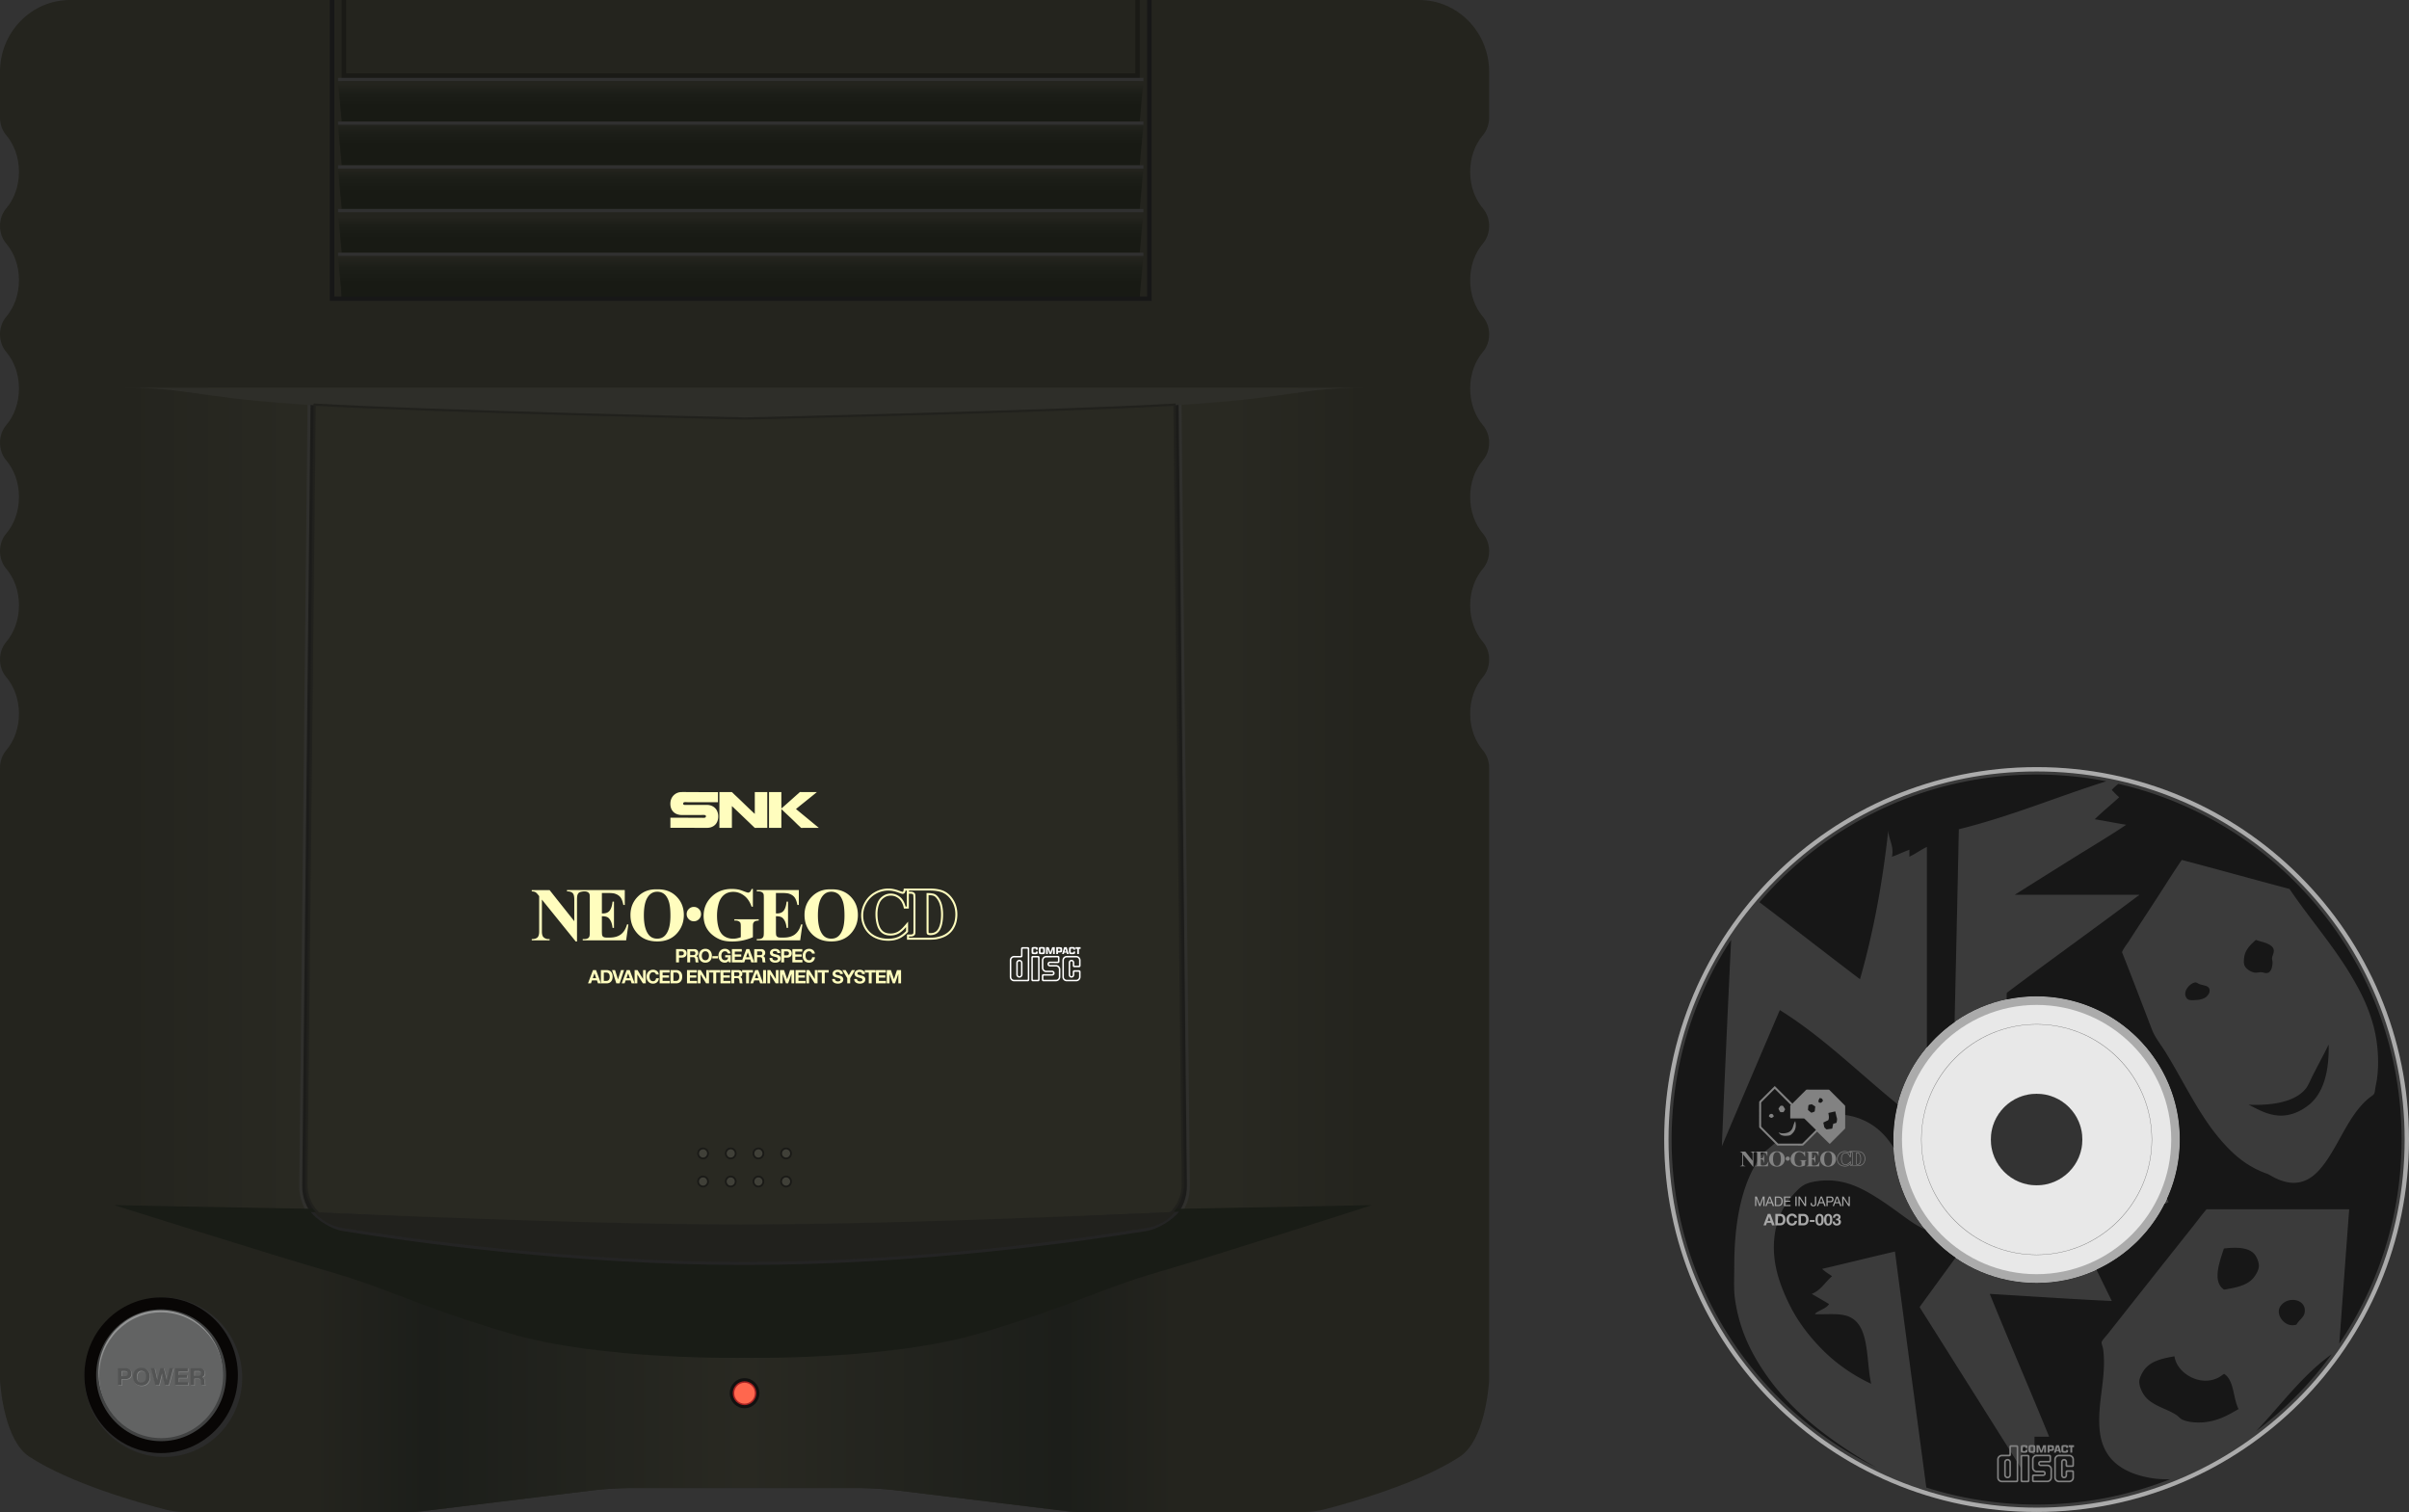 <svg xmlns="http://www.w3.org/2000/svg" viewBox="0 0 804.668 505"><rect x="0" y="0" width="804.668" height="505" fill="#333333" stroke="none"/><path d="M248.705 497h37.307c4.709 0 9.413.287 14.089.859l56.552 6.923c1.182.145 2.372.217 3.563.217h75.479c2.208 0 4.4-.276 6.542-.825 8.593-2.203 31.722-8.675 45.421-17.675 8.122-5.336 9.564-22.638 9.734-25.186.013-.199.019-.399.019-.599v-204.24c0-2.149-.704-4.258-2.084-5.876-2.619-3.072-4.255-7.408-4.255-12.223 0-4.816 1.636-9.152 4.255-12.223 1.38-1.618 2.084-3.727 2.084-5.876 0-2.149-.704-4.258-2.084-5.876-2.619-3.072-4.255-7.408-4.255-12.223s1.636-9.152 4.255-12.223c1.38-1.618 2.084-3.727 2.084-5.876 0-2.149-.704-4.258-2.084-5.876-2.619-3.072-4.255-7.408-4.255-12.223 0-4.816 1.636-9.152 4.255-12.223 1.38-1.618 2.084-3.727 2.084-5.876 0-2.149-.704-4.258-2.084-5.876-2.619-3.072-4.255-7.408-4.255-12.223 0-4.816 1.636-9.152 4.255-12.223 1.38-1.618 2.084-3.727 2.084-5.876 0-2.149-.704-4.258-2.084-5.876-2.619-3.072-4.255-7.408-4.255-12.223 0-4.816 1.636-9.152 4.255-12.223 1.38-1.618 2.084-3.727 2.084-5.876 0-2.149-.704-4.258-2.084-5.876-2.619-3.072-4.255-7.408-4.255-12.223 0-4.816 1.636-9.152 4.255-12.223 1.38-1.618 2.084-3.727 2.084-5.876v-15.28C497.41 10.744 486.931 0 474.004 0H23.406C10.479 0 0 10.744 0 23.998v15.28c0 2.149.704 4.258 2.084 5.876 2.619 3.072 4.255 7.408 4.255 12.223 0 4.816-1.636 9.152-4.255 12.223C.704 71.22 0 73.329 0 75.478s.704 4.258 2.084 5.876c2.619 3.072 4.255 7.408 4.255 12.223 0 4.816-1.636 9.152-4.255 12.223C.704 107.419 0 109.528 0 111.677c0 2.149.704 4.258 2.084 5.876 2.619 3.072 4.255 7.408 4.255 12.223 0 4.816-1.636 9.152-4.255 12.223C.704 143.619 0 145.728 0 147.877s.704 4.258 2.084 5.876c2.619 3.072 4.255 7.408 4.255 12.223 0 4.816-1.636 9.152-4.255 12.223C.704 179.819 0 181.927 0 184.077c0 2.149.704 4.258 2.084 5.876 2.619 3.072 4.255 7.408 4.255 12.223s-1.636 9.152-4.255 12.223C.704 216.018 0 218.127 0 220.276c0 2.149.704 4.258 2.084 5.876 2.619 3.072 4.255 7.408 4.255 12.223 0 4.816-1.636 9.152-4.255 12.223C.704 252.218 0 254.326 0 256.476v204.24c0 .2.006.399.019.599.17 2.548 1.612 19.849 9.734 25.186 13.699 9 36.828 15.472 45.421 17.675 2.142.549 4.334.825 6.542.825h75.479c1.191 0 2.381-.073 3.563-.217l56.552-6.923c4.676-.572 9.38-.859 14.089-.859h37.306z" fill="#24241e"/><linearGradient id="c" gradientUnits="userSpaceOnUse" x1="41.26" y1="281.417" x2="456.327" y2="281.417"><stop offset="0" stop-color="#24241e"/><stop offset=".136" stop-color="#292922"/><stop offset=".89" stop-color="#292922"/><stop offset="1" stop-color="#24241e"/></linearGradient><path fill="url(#c)" d="M40.682 129.5l-5.422 272 217.171 31.833L459.574 401.5l-2.846-272z"/><path fill="none" stroke="#1a1a16" stroke-width="3" stroke-miterlimit="10" d="M380.703 0v26H114.131V0"/><ellipse transform="rotate(-17.794 54.536 459.94)" cx="54.545" cy="459.982" rx="26.309" ry="26.676" fill="#2b2b2b"/><ellipse cx="53.828" cy="459.333" rx="25.633" ry="26" fill="#080605"/><ellipse cx="53.828" cy="459.333" rx="21.702" ry="22.013" fill="#414242"/><ellipse transform="matrix(1 -.009 .009 1 -4.176 .508)" cx="53.664" cy="458.52" rx="20.704" ry="20.91" fill="#939494"/><ellipse cx="53.828" cy="459.333" rx="20.704" ry="21" fill="#626363"/><ellipse cx="248.705" cy="465.479" rx="4.955" ry="5.172" fill="#262624"/><path fill="none" stroke="#171717" stroke-width="3" stroke-miterlimit="10" d="M383.168 0v99H111.667V0"/><path fill="#24241e" d="M111.667 0h2.465v99h-2.465zM380.703 0h2.465v99h-2.465z"/><path d="M382.79 410.195c4.02-.646 7.443-2.579 9.718-5.425-45.501 2.02-104.526 4.23-145.09 4.23-39.773 0-97.297-2.124-142.416-4.111 2.274 2.78 5.655 4.67 9.619 5.307 23.804 3.824 77.588 11.305 134.085 11.305 56.495-.001 110.28-7.482 134.084-11.306z" fill="none" stroke="#363633" stroke-width="2" stroke-miterlimit="10"/><path d="M104.732 135.345l-2.783 260.627c-.082 7.562 5.307 13.039 12.671 14.223 23.804 3.824 77.588 11.305 134.085 11.305s110.281-7.481 134.085-11.305c7.364-1.183 12.753-6.66 12.671-14.223l-2.783-260.627C352.321 137.725 248.705 140 248.705 140s-103.616-2.275-143.973-4.655z" fill="none" stroke="#30302d" stroke-width="4" stroke-miterlimit="10"/><path d="M104.732 135.345l-2.783 260.627c-.082 7.562 5.307 13.039 12.671 14.223 23.804 3.824 77.588 11.305 134.085 11.305s110.281-7.481 134.085-11.305c7.364-1.183 12.753-6.66 12.671-14.223l-2.783-260.627C352.321 137.725 248.705 140 248.705 140s-103.616-2.275-143.973-4.655z" fill="none" stroke="#1c1c1a" stroke-width="2" stroke-miterlimit="10"/><path d="M248.705 140s113.87-2.5 149.362-5 36.478-5.5 58.661-5.5H40.682c22.183 0 23.168 3 58.661 5.5s149.362 5 149.362 5z" fill="#2e2e29"/><linearGradient id="d" gradientUnits="userSpaceOnUse" x1="247.417" y1="43.5" x2="247.417" y2="27.968"><stop offset=".527" stop-color="#181a14"/><stop offset=".805" stop-color="#1c1e18"/><stop offset="1" stop-color="#24241e"/></linearGradient><path fill="url(#d)" d="M380.703 40.6l1.232-13.523H112.899l1.232 13.523z"/><path fill="#303030" d="M112.899 26h269.036v1.077H112.899z"/><linearGradient id="e" gradientUnits="userSpaceOnUse" x1="247.417" y1="56" x2="247.417" y2="41.363"><stop offset=".527" stop-color="#181a14"/><stop offset=".805" stop-color="#1c1e18"/><stop offset="1" stop-color="#24241e"/></linearGradient><path fill="url(#e)" d="M380.703 55.2l1.232-13.523H112.899l1.232 13.523z"/><path fill="#303030" d="M112.899 40.6h269.036v1.077H112.899z"/><linearGradient id="f" gradientUnits="userSpaceOnUse" x1="247.417" y1="72.5" x2="247.417" y2="56.306"><stop offset=".527" stop-color="#181a14"/><stop offset=".805" stop-color="#1c1e18"/><stop offset="1" stop-color="#24241e"/></linearGradient><path fill="url(#f)" d="M380.703 69.8l1.232-13.523H112.899l1.232 13.523z"/><path fill="#303030" d="M112.899 55.2h269.036v1.077H112.899z"/><linearGradient id="g" gradientUnits="userSpaceOnUse" x1="247.417" y1="87.5" x2="247.417" y2="72.425"><stop offset=".527" stop-color="#181a14"/><stop offset=".805" stop-color="#1c1e18"/><stop offset="1" stop-color="#24241e"/></linearGradient><path fill="url(#g)" d="M380.703 84.4l1.232-13.523H112.899l1.232 13.523z"/><path fill="#303030" d="M112.899 69.8h269.036v1.077H112.899z"/><linearGradient id="h" gradientUnits="userSpaceOnUse" x1="247.417" y1="104" x2="247.417" y2="86"><stop offset=".527" stop-color="#181a14"/><stop offset=".805" stop-color="#1c1e18"/><stop offset="1" stop-color="#24241e"/></linearGradient><path fill="url(#h)" d="M380.703 99l1.232-13.523H112.899L114.131 99z"/><path fill="#303030" d="M112.899 84.4h269.036v1.077H112.899z"/><linearGradient id="i" gradientUnits="userSpaceOnUse" x1="105.001" y1="454.885" x2="392.507" y2="454.885"><stop offset="0" stop-color="#24241e"/><stop offset=".13" stop-color="#1c1e1a"/><stop offset=".5" stop-color="#292922"/><stop offset=".87" stop-color="#1c1e1a"/><stop offset="1" stop-color="#24241e"/></linearGradient><path d="M105.002 404.77c2.274 2.78 5.655 4.788 9.619 5.425 23.804 3.824 77.588 11.305 134.085 11.305 56.496 0 110.281-7.481 134.085-11.305 4.02-.646 7.443-2.579 9.718-5.425V505h-32.291c-1.191 0-2.381-.073-3.563-.217l-56.552-6.923c-4.676-.572-9.38-.859-14.089-.859H211.4c-4.709 0-9.413.287-14.089.859l-56.552 6.923a29.263 29.263 0 0 1-3.563.217h-32.192V404.77z" fill="url(#i)"/><path d="M248.705 453.5s47.742 1 78.774-8.226 39.387-14.613 59.677-20.484 71.161-22.29 71.161-22.29-140.387 3-209.613 3-210.613-3-210.613-3 51.871 16.419 72.161 22.29 28.645 11.258 59.677 20.484 78.776 8.226 78.776 8.226z" fill="#191c16"/><g fill="#898a8a"><path d="M42.096 457.13c.357 0 .661.052.912.156.25.104.455.241.612.412.157.17.272.365.344.584a2.16 2.16 0 0 1 0 1.356c-.072.222-.187.417-.344.588s-.361.309-.612.412a2.381 2.381 0 0 1-.912.156h-1.32v2.048H39.52v-5.56a.15.15 0 0 1 .151-.151h2.425zm-.344 2.688c.144 0 .282-.01.416-.031a.975.975 0 0 0 .352-.124.669.669 0 0 0 .244-.261c.062-.111.092-.258.092-.439s-.031-.328-.092-.44a.687.687 0 0 0-.244-.26.95.95 0 0 0-.352-.124 2.677 2.677 0 0 0-.416-.032h-.976v1.712h.976zM44.8 458.823c.128-.365.312-.685.552-.956.24-.272.535-.485.884-.641a2.896 2.896 0 0 1 1.18-.231c.443 0 .837.077 1.184.231.347.155.64.368.88.641.24.271.424.591.552.956s.192.761.192 1.188c0 .416-.064.804-.192 1.164s-.312.674-.552.94a2.53 2.53 0 0 1-.88.628 2.938 2.938 0 0 1-1.184.228c-.437 0-.831-.076-1.18-.228a2.518 2.518 0 0 1-.884-.628c-.24-.267-.424-.58-.552-.94s-.192-.748-.192-1.164c0-.428.064-.823.192-1.188zm1.148 1.887c.056.227.145.431.268.612.123.181.283.326.48.436s.437.164.72.164.523-.055.72-.164.357-.255.48-.436c.123-.182.212-.386.268-.612s.084-.46.084-.7c0-.251-.028-.493-.084-.728a1.954 1.954 0 0 0-.268-.629c-.123-.184-.283-.33-.48-.439s-.438-.164-.72-.164-.522.055-.72.164-.357.256-.48.439a1.932 1.932 0 0 0-.268.629 3.12 3.12 0 0 0 0 1.428zM55.272 462.842l-.968-3.888h-.016l-.923 3.772a.15.15 0 0 1-.147.115h-1.037a.15.15 0 0 1-.146-.113l-1.482-5.599h1.256l.904 3.888h.016l.992-3.888h1.176l.976 3.936h.016l.936-3.936h1.232l-1.536 5.712h-1.249zM62.904 457.13v1.056h-3.016v1.225h2.768v.976h-2.768v1.4h3.08v1.056h-4.185a.15.15 0 0 1-.151-.151v-5.409a.15.15 0 0 1 .151-.151h4.121zM66.896 457.13c.256 0 .487.041.692.124.205.083.381.196.528.34.146.145.259.311.336.5s.116.394.116.612c0 .336-.071.627-.212.872-.141.245-.372.432-.692.56v.016a.969.969 0 0 1 .632.509c.064.12.11.252.14.396.029.145.049.288.06.433.005.09.011.197.016.319.005.123.015.248.028.376s.035.25.064.364.073.212.132.292H67.48a2.228 2.228 0 0 1-.128-.648c-.016-.25-.04-.49-.072-.72-.043-.299-.133-.517-.272-.656s-.366-.208-.68-.208h-1.256v2.232h-1.256v-5.56a.15.15 0 0 1 .151-.151h2.929zm-.448 2.584c.288 0 .504-.064.648-.192s.216-.336.216-.624c0-.277-.072-.479-.216-.604s-.36-.188-.648-.188h-1.376v1.608h1.376z"/></g><g><path d="M41.92 456.955c.357 0 .661.052.912.156.25.104.455.241.612.412.157.17.272.365.344.584a2.16 2.16 0 0 1 0 1.356c-.072.222-.187.417-.344.588s-.361.309-.612.412a2.381 2.381 0 0 1-.912.156H40.6v2.048h-1.256v-5.56a.15.15 0 0 1 .151-.151h2.425zm-.344 2.688c.144 0 .282-.01.416-.031a.975.975 0 0 0 .352-.124.669.669 0 0 0 .244-.261c.062-.111.092-.258.092-.439s-.031-.328-.092-.44a.687.687 0 0 0-.244-.26.95.95 0 0 0-.352-.124 2.677 2.677 0 0 0-.416-.032H40.6v1.712h.976zM44.624 458.647c.128-.365.312-.685.552-.956.24-.272.535-.485.884-.641a2.896 2.896 0 0 1 1.18-.231c.443 0 .837.077 1.184.231.347.155.64.368.88.641.24.271.424.591.552.956s.192.761.192 1.188c0 .416-.064.804-.192 1.164s-.312.674-.552.94a2.53 2.53 0 0 1-.88.628 2.938 2.938 0 0 1-1.184.228c-.437 0-.831-.076-1.18-.228a2.518 2.518 0 0 1-.884-.628c-.24-.267-.424-.58-.552-.94s-.192-.748-.192-1.164c0-.427.064-.822.192-1.188zm1.148 1.888c.056.227.145.431.268.612.123.181.283.326.48.436s.437.164.72.164.523-.055.72-.164.357-.255.48-.436c.123-.182.212-.386.268-.612s.084-.46.084-.7c0-.251-.028-.493-.084-.728a1.954 1.954 0 0 0-.268-.629c-.123-.184-.283-.33-.48-.439s-.438-.164-.72-.164-.522.055-.72.164-.357.256-.48.439a1.932 1.932 0 0 0-.268.629 3.12 3.12 0 0 0 0 1.428zM55.096 462.667l-.968-3.888h-.016l-.923 3.772a.15.15 0 0 1-.147.115h-1.037a.15.15 0 0 1-.146-.113l-1.482-5.599h1.256l.904 3.888h.016l.992-3.888h1.176l.976 3.936h.016l.936-3.936h1.232l-1.536 5.712h-1.249zM62.728 456.955v1.056h-3.016v1.225h2.768v.976h-2.768v1.4h3.08v1.056h-4.185a.15.15 0 0 1-.151-.151v-5.409a.15.15 0 0 1 .151-.151h4.121zM66.72 456.955c.256 0 .487.041.692.124.205.083.381.196.528.34.146.145.259.311.336.5s.116.394.116.612c0 .336-.071.627-.212.872-.141.245-.372.432-.692.56v.016a.969.969 0 0 1 .632.509c.064.12.11.252.14.396.029.145.049.288.06.433.005.09.011.197.016.319.005.123.015.248.028.376s.035.25.064.364.073.212.132.292h-1.256a2.228 2.228 0 0 1-.128-.648c-.016-.25-.04-.49-.072-.72-.043-.299-.133-.517-.272-.656s-.366-.208-.68-.208h-1.256v2.232H63.64v-5.56a.15.15 0 0 1 .151-.151h2.929zm-.448 2.584c.288 0 .504-.064.648-.192s.216-.336.216-.624c0-.277-.072-.479-.216-.604s-.36-.188-.648-.188h-1.376v1.608h1.376z" fill="#535454"/></g><ellipse cx="248.705" cy="465.333" rx="4.955" ry="5.026" fill="#111110"/><path d="M248.705 469.327c-2.175 0-3.944-1.792-3.944-3.994s1.77-3.993 3.944-3.993 3.944 1.791 3.944 3.993-1.769 3.994-3.944 3.994z" fill="#a72323"/><ellipse cx="248.705" cy="465.333" rx="3.444" ry="3.494" fill="#ff674e"/><g><path d="M248.705 420.53c-55.412 0-107.755-7.08-134.025-11.3-7.467-1.2-12.433-6.765-12.356-13.848l2.778-260.234c40.179 2.345 142.562 4.609 143.595 4.632 1.049-.023 103.432-2.288 143.611-4.632l2.778 260.234c.077 7.083-4.888 12.648-12.355 13.848-26.271 4.22-78.614 11.3-134.026 11.3z" fill="#292922"/><path d="M105.473 135.545c40.456 2.337 142.186 4.587 143.248 4.61 1.03-.023 102.759-2.273 143.215-4.61l2.774 259.841c.075 6.89-4.764 12.305-12.04 13.474-26.258 4.218-78.578 11.295-133.966 11.295-55.387 0-107.708-7.077-133.966-11.295-7.276-1.169-12.115-6.584-12.04-13.474l2.775-259.841m287.205-.795c-40.357 2.38-143.973 4.655-143.973 4.655s-103.616-2.275-143.973-4.655l-2.783 260.627c-.082 7.562 5.307 13.039 12.671 14.223 23.804 3.824 77.588 11.305 134.085 11.305s110.281-7.481 134.085-11.305c7.364-1.183 12.753-6.66 12.671-14.223l-2.783-260.627z" fill="#21211d"/></g><g><ellipse cx="234.841" cy="385.25" rx="1.655" ry="1.675" fill="#404038"/><path d="M234.841 383.875c.749 0 1.356.616 1.356 1.375s-.607 1.375-1.356 1.375-1.356-.616-1.356-1.375.607-1.375 1.356-1.375m0-.6c-1.078 0-1.956.886-1.956 1.975s.877 1.975 1.956 1.975 1.956-.886 1.956-1.975-.878-1.975-1.956-1.975z" fill="#1a1a17"/><path d="M244.084 386.925c-.913 0-1.655-.751-1.655-1.675s.743-1.675 1.655-1.675c.913 0 1.656.751 1.656 1.675s-.743 1.675-1.656 1.675z" fill="#404038"/><path d="M244.084 383.875c.749 0 1.356.616 1.356 1.375s-.607 1.375-1.356 1.375c-.749 0-1.356-.616-1.356-1.375s.607-1.375 1.356-1.375m0-.6c-1.078 0-1.956.886-1.956 1.975s.877 1.975 1.956 1.975 1.956-.886 1.956-1.975-.878-1.975-1.956-1.975z" fill="#1a1a17"/><path d="M253.326 386.925c-.913 0-1.655-.751-1.655-1.675s.743-1.675 1.655-1.675c.913 0 1.656.751 1.656 1.675s-.743 1.675-1.656 1.675z" fill="#404038"/><path d="M253.326 383.875c.749 0 1.356.616 1.356 1.375s-.607 1.375-1.356 1.375-1.356-.616-1.356-1.375.608-1.375 1.356-1.375m0-.6c-1.078 0-1.956.886-1.956 1.975s.877 1.975 1.956 1.975 1.956-.886 1.956-1.975-.877-1.975-1.956-1.975z" fill="#1a1a17"/><path d="M262.569 386.925c-.913 0-1.655-.751-1.655-1.675s.743-1.675 1.655-1.675c.913 0 1.656.751 1.656 1.675s-.743 1.675-1.656 1.675z" fill="#404038"/><path d="M262.569 383.875c.749 0 1.356.616 1.356 1.375s-.607 1.375-1.356 1.375-1.356-.616-1.356-1.375.607-1.375 1.356-1.375m0-.6c-1.078 0-1.956.886-1.956 1.975s.877 1.975 1.956 1.975c1.078 0 1.956-.886 1.956-1.975s-.878-1.975-1.956-1.975z" fill="#1a1a17"/><g><ellipse cx="234.841" cy="394.625" rx="1.655" ry="1.675" fill="#404038"/><path d="M234.841 393.25c.749 0 1.356.616 1.356 1.375S235.59 396 234.841 396s-1.356-.616-1.356-1.375.607-1.375 1.356-1.375m0-.6c-1.078 0-1.956.886-1.956 1.975s.877 1.975 1.956 1.975 1.956-.886 1.956-1.975-.878-1.975-1.956-1.975z" fill="#1a1a17"/></g><g><path d="M244.084 396.3c-.913 0-1.655-.751-1.655-1.675s.743-1.675 1.655-1.675c.913 0 1.656.751 1.656 1.675s-.743 1.675-1.656 1.675z" fill="#404038"/><path d="M244.084 393.25c.749 0 1.356.616 1.356 1.375s-.608 1.375-1.356 1.375c-.749 0-1.356-.616-1.356-1.375s.607-1.375 1.356-1.375m0-.6c-1.078 0-1.956.886-1.956 1.975s.877 1.975 1.956 1.975 1.956-.886 1.956-1.975-.878-1.975-1.956-1.975z" fill="#1a1a17"/></g><g><path d="M253.326 396.3c-.913 0-1.655-.751-1.655-1.675s.743-1.675 1.655-1.675c.913 0 1.656.751 1.656 1.675s-.743 1.675-1.656 1.675z" fill="#404038"/><path d="M253.326 393.25c.749 0 1.356.616 1.356 1.375s-.607 1.375-1.356 1.375-1.356-.616-1.356-1.375.608-1.375 1.356-1.375m0-.6c-1.078 0-1.956.886-1.956 1.975s.877 1.975 1.956 1.975 1.956-.886 1.956-1.975-.877-1.975-1.956-1.975z" fill="#1a1a17"/></g><g><path d="M262.569 396.3c-.913 0-1.655-.751-1.655-1.675s.743-1.675 1.655-1.675c.913 0 1.656.751 1.656 1.675s-.743 1.675-1.656 1.675z" fill="#404038"/><path d="M262.569 393.25c.749 0 1.356.616 1.356 1.375s-.607 1.375-1.356 1.375-1.356-.616-1.356-1.375.607-1.375 1.356-1.375m0-.6c-1.078 0-1.956.886-1.956 1.975s.877 1.975 1.956 1.975c1.078 0 1.956-.886 1.956-1.975s-.878-1.975-1.956-1.975z" fill="#1a1a17"/></g></g><g><g fill-rule="evenodd" clip-rule="evenodd" fill="#fffdbe"><path d="M239.814 264.574v3.362h-10.099c-.474 0-1.057-.093-1.33.082-.212.133-.283.568-.011.747.179.121.665.085 1.022.085h5.511c.725 0 1.523-.046 2.115.083 1.181.255 2.038.938 2.495 1.911a4.19 4.19 0 0 1 .392 1.82c0 2.077-1.105 3.37-2.851 3.751-.598.131-1.367.085-2.126.085-3.656 0-7.319-.022-11-.013v-3.362h5.868c1.335 0 2.936.011 4.396.011.411 0 1.103.069 1.379-.083a.478.478 0 0 0 .188-.593c-.155-.385-1.111-.25-1.674-.25h-5.69c-.469 0-.941.019-1.364-.048-1.583-.24-2.665-1.184-3.006-2.67-.186-.812-.128-1.779.129-2.496a3.66 3.66 0 0 1 1.188-1.649 3.67 3.67 0 0 1 2.102-.787c1.029-.048 2.071 0 3.1 0 3.069 0 6.153.026 9.266.014zM240.313 264.56h3.588c.169 0 .39-.035.534 0 .115.031.403.352.499.44.175.159.327.33.477.464 2.25 2.077 4.499 4.364 6.71 6.379v-7.283h4.169v11.95h-3.599c-.166 0-.362.027-.511 0-.149-.026-.369-.296-.512-.426-.487-.447-.982-.946-1.437-1.378-1.922-1.826-3.858-3.713-5.758-5.477v7.281h-4.172v-11.913c-.002-.016-.002-.034.012-.037zM256.885 264.56h4.11c.004 1.813-.011 3.647.012 5.442.059.005.126-.076.19-.132 1.883-1.632 3.723-3.319 5.62-4.978.111-.098.287-.306.39-.333.184-.043.471 0 .713 0h4.906c.026.052-.047.066-.07.085-2.253 1.868-4.617 3.703-6.877 5.572 2.374 1.963 4.78 3.927 7.161 5.904.155.126.333.228.451.39h-5.142c-.248 0-.529.043-.724 0-.136-.026-.302-.264-.429-.379a30.599 30.599 0 0 1-1.245-1.178c-1.618-1.613-3.338-3.156-4.944-4.716-.022 2.069-.008 4.177-.012 6.263-1.374 0-2.762-.008-4.122.011v-11.913c0-.017 0-.035.012-.038z"/></g><path d="M231.771 302.913a2.32 2.32 0 0 0-1.703.701 2.315 2.315 0 0 0-.701 1.703c0 .658.233 1.221.701 1.689a2.32 2.32 0 0 0 1.703.701c.657 0 1.221-.234 1.688-.701a2.3 2.3 0 0 0 .702-1.689c0-.668-.234-1.235-.702-1.703a2.303 2.303 0 0 0-1.688-.701zm45.759-5.864c-2.476-.099-4.563.682-6.258 2.344-1.697 1.662-2.545 3.738-2.545 6.228 0 2.219.652 4.136 1.956 5.753 1.651 2.045 3.987 3.068 7.008 3.068 3.012 0 5.344-1.072 6.995-3.216 1.246-1.616 1.869-3.489 1.869-5.616 0-2.49-.836-4.564-2.507-6.222-1.671-1.659-3.843-2.438-6.518-2.339zm3.943 13.314c-.403 1.159-.968 2.002-1.694 2.529-.569.413-1.276.618-2.125.618-1.261 0-2.241-.478-2.942-1.435-1.005-1.368-1.508-3.483-1.508-6.344 0-2.408.325-4.254.977-5.54.799-1.567 1.965-2.35 3.498-2.35.832 0 1.567.227 2.206.68.638.454 1.163 1.23 1.575 2.331.412 1.101.618 2.76.618 4.978.001 1.864-.201 3.375-.605 4.533zm-28.028-3.33h-8.161v.435h.432c.403 0 .746.08 1.03.238.285.158.471.335.562.53.09.196.136.627.136 1.292v3.494a8.707 8.707 0 0 1-1.301.377c-.424.087-.837.13-1.239.13-1.159 0-2.16-.285-3.003-.854s-1.452-1.46-1.831-2.672c-.378-1.212-.567-2.623-.567-4.231 0-1.328.174-2.622.521-3.884.346-1.262.938-2.245 1.771-2.95.834-.705 1.879-1.058 3.134-1.058 1.313 0 2.523.421 3.629 1.263 1.107.842 1.937 2.072 2.491 3.689h.435v-5.923h-.435c-.165.476-.347.8-.546.971a.968.968 0 0 1-.644.257c-.148 0-.63-.155-1.444-.465-.814-.31-1.402-.498-1.766-.565a11.713 11.713 0 0 0-2.256-.198c-2.693 0-4.928.87-6.704 2.608-1.777 1.739-2.664 3.868-2.664 6.39 0 1.409.289 2.682.866 3.82a8.049 8.049 0 0 0 1.887 2.379 9.933 9.933 0 0 0 2.784 1.706c1.052.432 2.375.648 3.967.648a17.68 17.68 0 0 0 3.607-.362c1.159-.242 2.275-.6 3.348-1.076v-3.494c0-.616.037-1.003.111-1.162.131-.299.318-.514.56-.643.243-.129.673-.214 1.289-.256v-.434zm-34.053-9.984c-2.477-.099-4.563.682-6.259 2.344-1.697 1.662-2.544 3.738-2.544 6.228 0 2.219.651 4.136 1.956 5.753 1.651 2.045 3.987 3.068 7.007 3.068 3.013 0 5.345-1.072 6.996-3.216 1.246-1.616 1.87-3.489 1.87-5.616 0-2.49-.836-4.564-2.507-6.222-1.673-1.659-3.845-2.438-6.519-2.339zm3.942 13.314c-.404 1.159-.968 2.002-1.693 2.529-.569.413-1.277.618-2.125.618-1.262 0-2.242-.478-2.942-1.435-1.006-1.368-1.508-3.483-1.508-6.344 0-2.408.325-4.254.976-5.54.8-1.567 1.966-2.35 3.498-2.35.832 0 1.567.227 2.206.68.639.454 1.163 1.23 1.576 2.331.412 1.101.618 2.76.618 4.978 0 1.864-.202 3.375-.606 4.533zm42.213 1.703c-.944.725-2.2 1.088-3.766 1.088h-1.002c-.478 0-.825-.065-1.039-.198a1.018 1.018 0 0 1-.439-.507c-.079-.206-.117-.772-.117-1.697v-4.73c.8 0 1.411.106 1.832.316.421.211.791.622 1.108 1.233.318.611.526 1.396.625 2.354h.476v-8.795h-.476c-.132 1.304-.437 2.291-.916 2.959-.479.669-1.25 1.003-2.315 1.003h-.334v-6.834h1.723c1.271 0 2.138.074 2.6.223.792.248 1.405.636 1.838 1.165.434.528.77 1.4 1.009 2.614h.476v-4.972h-14.045v.436h.556c.543 0 .971.117 1.283.35.222.159.375.383.457.675.041.175.062.646.062 1.412v11.054c0 .85-.046 1.374-.137 1.574-.114.283-.279.484-.494.6-.296.175-.687.262-1.172.262h-.556v.435h14.499l.755-5.336h-.456c-.412 1.485-1.091 2.59-2.035 3.316zm-58.138 0c-.945.725-2.2 1.088-3.767 1.088h-1.002c-.478 0-.824-.065-1.039-.198a1.013 1.013 0 0 1-.439-.507c-.078-.206-.118-.772-.118-1.697v-4.73c.801 0 1.412.106 1.833.316.421.211.791.622 1.108 1.233.317.611.526 1.396.626 2.354h.475v-8.795h-.475c-.133 1.304-.438 2.291-.917 2.959-.479.669-1.251 1.003-2.315 1.003h-.335v-6.834h1.724c1.271 0 2.137.074 2.6.223.793.248 1.405.636 1.839 1.165.433.528.769 1.4 1.009 2.614h.475v-4.972h-19.303v.436c.936-.016 1.604.216 2.002.698.289.357.435 1.043.435 2.056v7.203l-8.251-10.392h-5.952v.436c.512.017.904.097 1.176.24.272.143.586.442.941.897l.358.444v11.849c0 .903-.181 1.543-.545 1.919-.363.377-1.007.569-1.931.577v.435h5.963v-.435h-.396a2.4 2.4 0 0 1-1.516-.514c-.442-.343-.662-1.004-.662-1.982v-10.688l11.309 13.996h.418v-13.985c0-.797.068-1.36.204-1.688.137-.328.326-.565.568-.71.243-.146.719-.264 1.427-.355h.266c.543 0 .971.117 1.284.35.223.159.375.383.457.675.041.175.062.646.062 1.412v11.054c0 .85-.046 1.374-.135 1.574-.116.283-.28.484-.494.6-.296.175-.688.262-1.173.262h-.555v.435h14.498l.755-5.336h-.456c-.414 1.484-1.093 2.589-2.036 3.315zm104.788-13.44c-.543-.235-1.444-.348-2.704-.341v12.382c0 .637.03 1.027.091 1.171.06.144.162.254.305.329.204.113.498.17.882.17 1.259 0 2.22-.431 2.885-1.294.905-1.167 1.357-3.132 1.357-5.586 0-1.977-.31-3.556-.928-4.738-.489-.925-1.119-1.76-1.888-2.093zm.93 12.005c-.537.698-1.306 1.036-2.355 1.036-.374 0-.52-.065-.556-.086a.045.045 0 0 0-.01-.005c-.012-.072-.042-.3-.042-.909v-11.702c.995.035 1.508.164 1.767.276.631.274 1.143.998 1.564 1.792.563 1.077.848 2.566.848 4.424 0 2.29-.409 4.134-1.216 5.174zm5.513-9.793c-.776-1.362-1.926-2.598-3.421-3.268-1.202-.537-2.785-.791-4.708-.791l-6.936-.002h-1.69l-.079.579c-.045.327-.131.434-.156.459-.056.056-.098.068-.15.069-.038-.004-.271-.042-1.09-.361-1.276-.496-2.51-.747-3.669-.747a9.122 9.122 0 0 0-4.484 1.174 8.811 8.811 0 0 0-3.361 3.312c-.825 1.413-1.243 2.932-1.243 4.513 0 1.502.378 2.937 1.124 4.266a7.667 7.667 0 0 0 3.226 3.104c1.365.705 2.94 1.062 4.681 1.062 1.334 0 2.525-.223 3.54-.663 1.011-.439 1.991-1.149 2.912-2.112l.186-.195v-3.405l-1.178 1.371c-.832.968-1.621 1.652-2.346 2.034a4.973 4.973 0 0 1-2.342.558c-1.019 0-1.848-.244-2.463-.726-.627-.489-1.098-1.241-1.403-2.233-.326-1.06-.491-2.26-.491-3.564 0-1.304.222-2.499.662-3.555a4.136 4.136 0 0 1 1.516-1.873 3.86 3.86 0 0 1 2.257-.71c.996 0 1.864.315 2.654.963.785.644 1.333 1.601 1.63 2.844l.123.515h1.636v-4.955h.562c.382 0 .583.071.684.131.169.1.213.175.223.199.012.041.074.653.074 1.594v10.133c0 .844-.039 1.116-.055 1.19a.62.62 0 0 1-.245.255c-.074.044-.261.118-.681.118h-1.179v1.74h7.553c1.043 0 1.797-.049 2.307-.148 1.095-.207 2.044-.507 2.818-.893a7.306 7.306 0 0 0 2.102-1.574c.608-.655 1.108-1.488 1.485-2.478.376-.984.566-2.225.566-3.385-.003-1.678-.389-3.207-1.151-4.545zm-15.735 1.948h-.435c-.333-1.395-.951-2.464-1.857-3.207-.906-.743-1.933-1.115-3.079-1.115-.959 0-1.838.276-2.638.828a4.831 4.831 0 0 0-1.755 2.167c-.475 1.143-.713 2.413-.713 3.812 0 1.377.173 2.63.521 3.761.347 1.131.891 1.985 1.63 2.564.74.579 1.699.868 2.876.868.965 0 1.85-.211 2.654-.635.804-.424 1.651-1.154 2.542-2.19v1.328c-.862.901-1.76 1.555-2.695 1.961-.933.405-2.025.608-3.273.608-1.641 0-3.099-.329-4.373-.987a6.978 6.978 0 0 1-2.949-2.837 7.92 7.92 0 0 1-1.038-3.937c0-1.467.383-2.859 1.151-4.175a8.121 8.121 0 0 1 3.108-3.064 8.42 8.42 0 0 1 4.158-1.089c1.081 0 2.223.234 3.426.701.696.271 1.138.407 1.327.407a.86.86 0 0 0 .629-.265c.178-.177.293-.458.347-.842h.435v5.338zm15.691 5.743c-.348.912-.797 1.666-1.35 2.26a6.615 6.615 0 0 1-1.91 1.431c-.722.36-1.605.638-2.647.835-.462.09-1.188.136-2.178.136h-6.883v-.399h.509c.445 0 .786-.071 1.024-.212.237-.141.413-.334.526-.579.068-.16.102-.641.102-1.443v-10.133c0-.794-.042-1.651-.124-1.85-.083-.199-.251-.372-.504-.521-.252-.149-.594-.223-1.024-.223h-.509v-.399h6.883c1.837 0 3.315.25 4.433.75 1.368.613 2.406 1.747 3.113 2.988.707 1.242 1.06 2.646 1.06 4.213.001 1.082-.173 2.234-.521 3.146z" fill="#fffdbe"/><g fill="#fffdbe"><path d="M227.822 317.007c.277 0 .512.04.707.121.194.08.352.187.474.319s.211.282.267.452a1.703 1.703 0 0 1 0 1.05 1.225 1.225 0 0 1-.267.455c-.122.133-.28.239-.474.319-.194.081-.43.121-.707.121h-1.023v1.587h-.973v-4.426h1.996zm-.266 2.083a2.1 2.1 0 0 0 .322-.025.756.756 0 0 0 .273-.096.539.539 0 0 0 .189-.201.718.718 0 0 0 .071-.342.717.717 0 0 0-.071-.341.531.531 0 0 0-.189-.201.756.756 0 0 0-.273-.096 1.99 1.99 0 0 0-.322-.025h-.756v1.327h.756zM231.944 317.007c.198 0 .377.032.536.096.159.064.295.152.409.264.113.111.2.241.26.388.06.146.09.305.09.474 0 .261-.055.486-.165.676-.109.19-.288.335-.536.435v.012a.757.757 0 0 1 .49.393c.05.094.086.195.108.308.023.111.038.223.047.334l.012.248c.004.096.011.192.021.292.01.099.027.192.05.281a.649.649 0 0 0 .102.227h-.973a1.731 1.731 0 0 1-.099-.502 7.214 7.214 0 0 0-.056-.558c-.033-.231-.104-.401-.211-.509s-.283-.161-.527-.161h-.973v1.729h-.973v-4.426h2.388zm-.347 2.002c.223 0 .39-.05.502-.148.111-.1.167-.261.167-.483 0-.215-.056-.371-.167-.469-.112-.097-.279-.146-.502-.146h-1.066v1.246h1.066zM233.587 318.317c.099-.282.242-.529.428-.74s.414-.376.685-.496c.271-.12.575-.18.914-.18.343 0 .649.06.917.18s.496.285.682.496.329.458.428.74c.099.283.148.59.148.921 0 .322-.049.623-.148.902a2.162 2.162 0 0 1-.428.728 1.972 1.972 0 0 1-.682.487 2.276 2.276 0 0 1-.917.177c-.339 0-.644-.06-.914-.177a1.956 1.956 0 0 1-.685-.487 2.143 2.143 0 0 1-.428-.728 2.68 2.68 0 0 1-.149-.902c0-.331.05-.637.149-.921zm.89 1.463c.043.176.112.334.208.475s.219.253.372.338.339.127.558.127c.219 0 .405-.042.558-.127s.277-.197.372-.338c.095-.141.164-.299.208-.475a2.391 2.391 0 0 0 0-1.106 1.477 1.477 0 0 0-.208-.486c-.095-.143-.219-.256-.372-.341s-.339-.127-.558-.127c-.219 0-.405.042-.558.127s-.277.198-.372.341-.164.305-.208.486c-.043.183-.065.37-.065.564 0 .186.021.367.065.542zM239.816 319.362v.756h-1.866v-.756h1.866zM242.792 321.398a1.632 1.632 0 0 1-.639.134c-.339 0-.644-.06-.914-.177a1.956 1.956 0 0 1-.685-.487 2.143 2.143 0 0 1-.428-.728 2.68 2.68 0 0 1-.149-.902c0-.331.05-.638.149-.921.099-.282.242-.529.428-.74s.414-.376.685-.496c.271-.12.575-.18.914-.18.228 0 .447.034.66.103s.405.168.577.301c.171.132.313.295.425.489.111.194.18.417.205.67h-.93c-.058-.248-.169-.435-.334-.559a.976.976 0 0 0-.602-.186c-.219 0-.405.042-.558.127s-.277.198-.372.341-.164.305-.208.486c-.043.183-.065.37-.065.564 0 .186.021.367.065.542.043.176.112.334.208.475s.219.253.372.338.339.127.558.127c.323 0 .571-.081.747-.245.176-.163.278-.399.307-.709h-.979v-.726h1.859v2.393h-.62l-.099-.502c-.174.223-.366.38-.577.468zM247.782 317.007v.818h-2.337v.948h2.145v.756h-2.145v1.085h2.387v.818h-3.36v-4.426h3.31z"/><path d="M250.292 317.007l1.655 4.426h-1.01l-.335-.985h-1.655l-.347.985h-.979l1.673-4.426h.998zm.056 2.715l-.558-1.624h-.012l-.577 1.624h1.147z"/><path d="M254.315 317.007c.198 0 .377.032.536.096.159.064.295.152.409.264.113.111.2.241.26.388.06.146.09.305.09.474 0 .261-.055.486-.165.676-.109.19-.288.335-.536.435v.012a.757.757 0 0 1 .49.393c.05.094.086.195.108.308.023.111.038.223.047.334l.012.248c.004.096.011.192.021.292.01.099.027.192.05.281a.649.649 0 0 0 .102.227h-.973a1.731 1.731 0 0 1-.099-.502 7.214 7.214 0 0 0-.056-.558c-.033-.231-.104-.401-.211-.509s-.283-.161-.527-.161h-.973v1.729h-.973v-4.426h2.388zm-.347 2.002c.223 0 .39-.05.502-.148.111-.1.167-.261.167-.483 0-.215-.056-.371-.167-.469-.112-.097-.279-.146-.502-.146h-1.066v1.246h1.066zM258.065 320.342c.054.104.125.187.214.251s.193.111.313.143c.12.031.244.047.372.047.087 0 .18-.008.279-.022a.96.96 0 0 0 .279-.083.63.63 0 0 0 .217-.171.425.425 0 0 0 .087-.275.39.39 0 0 0-.115-.292c-.077-.074-.177-.136-.301-.186s-.265-.093-.421-.13a14.725 14.725 0 0 1-.478-.124c-.165-.042-.326-.093-.483-.152s-.297-.138-.421-.232-.224-.214-.301-.356a1.089 1.089 0 0 1-.115-.518c0-.228.049-.425.146-.592.097-.168.224-.307.381-.419.157-.111.335-.193.533-.248.198-.053.397-.08.595-.08.231 0 .454.025.667.077.212.052.402.136.567.251.166.116.296.264.394.443s.146.398.146.654h-.942a.79.79 0 0 0-.083-.329.563.563 0 0 0-.189-.204.77.77 0 0 0-.27-.105 1.636 1.636 0 0 0-.332-.031c-.079 0-.157.009-.235.025a.623.623 0 0 0-.214.087.54.54 0 0 0-.158.154.415.415 0 0 0-.062.236c0 .086.017.156.05.21a.437.437 0 0 0 .195.149c.097.045.231.091.403.136.171.046.396.104.672.174.083.017.197.047.344.09.146.044.292.112.437.208.145.095.27.222.375.381.105.159.158.362.158.61 0 .203-.039.391-.118.564s-.195.323-.35.449-.347.225-.577.295c-.229.07-.495.105-.796.105-.244 0-.48-.03-.71-.09-.229-.061-.432-.154-.607-.282s-.315-.292-.418-.49a1.454 1.454 0 0 1-.148-.706h.942a.8.8 0 0 0 .078.378zM262.937 317.007c.277 0 .512.04.707.121.194.08.352.187.474.319s.211.282.267.452a1.703 1.703 0 0 1 0 1.05 1.225 1.225 0 0 1-.267.455c-.122.133-.28.239-.474.319-.194.081-.43.121-.707.121h-1.023v1.587h-.973v-4.426h1.996zm-.266 2.083a2.1 2.1 0 0 0 .322-.025.756.756 0 0 0 .273-.096.539.539 0 0 0 .189-.201.718.718 0 0 0 .071-.342.717.717 0 0 0-.071-.341.531.531 0 0 0-.189-.201.756.756 0 0 0-.273-.096 1.99 1.99 0 0 0-.322-.025h-.756v1.327h.756zM267.983 317.007v.818h-2.337v.948h2.145v.756h-2.145v1.085h2.387v.818h-3.36v-4.426h3.31zM271.126 318.188a.973.973 0 0 0-.511-.409 1.015 1.015 0 0 0-.344-.059c-.219 0-.405.042-.558.127-.153.085-.277.198-.372.341s-.164.305-.208.486c-.043.183-.065.37-.065.564 0 .186.021.367.065.542.043.176.112.334.208.475s.219.253.372.338c.153.085.339.127.558.127.298 0 .53-.091.698-.272.167-.182.27-.422.307-.72h.942a2.26 2.26 0 0 1-.192.75 1.744 1.744 0 0 1-1.004.93 2.193 2.193 0 0 1-.75.124c-.339 0-.644-.06-.914-.177a1.956 1.956 0 0 1-.685-.487 2.143 2.143 0 0 1-.428-.728 2.68 2.68 0 0 1-.149-.902c0-.331.05-.638.149-.921.099-.282.242-.529.428-.74s.414-.376.685-.496c.271-.12.575-.18.914-.18.244 0 .475.035.691.105s.411.173.583.307a1.686 1.686 0 0 1 .635 1.181h-.942a.812.812 0 0 0-.113-.306zM199.082 324.007l1.655 4.426h-1.01l-.335-.985h-1.655l-.347.985h-.979l1.673-4.426h.998zm.056 2.715l-.558-1.624h-.012l-.577 1.624h1.147z"/><path d="M202.627 324.007c.285 0 .551.045.796.137.246.091.459.227.639.408.18.183.32.409.421.683.101.272.152.593.152.961 0 .322-.041.619-.124.893a1.975 1.975 0 0 1-.375.706 1.762 1.762 0 0 1-.626.468 2.11 2.11 0 0 1-.883.171h-1.909v-4.426h1.909zm-.068 3.607c.141 0 .277-.022.409-.068a.897.897 0 0 0 .354-.226c.103-.105.186-.243.248-.412a1.82 1.82 0 0 0 .093-.62c0-.224-.021-.425-.065-.604s-.115-.334-.214-.462-.23-.227-.394-.295a1.598 1.598 0 0 0-.604-.102h-.694v2.789h.867zM205.87 328.433l-1.432-4.426h.998l.986 3.111h.012l.998-3.111h1.004l-1.469 4.426h-1.097zM210.332 324.007l1.655 4.426h-1.01l-.335-.985h-1.655l-.347.985h-.979l1.673-4.426h.998zm.056 2.715l-.558-1.624h-.012l-.577 1.624h1.147z"/><path d="M212.936 324.007l1.848 2.969h.012v-2.969h.911v4.426h-.973l-1.841-2.963h-.013v2.963h-.911v-4.426h.967zM218.998 325.188a.973.973 0 0 0-.511-.409 1.015 1.015 0 0 0-.344-.059c-.219 0-.405.042-.558.127s-.277.198-.372.341-.164.305-.208.486c-.043.183-.065.37-.065.564 0 .186.021.367.065.542.043.176.112.334.208.475s.219.253.372.338.339.127.558.127c.298 0 .53-.091.698-.272.167-.182.27-.422.307-.72h.942a2.26 2.26 0 0 1-.192.75 1.744 1.744 0 0 1-1.004.93 2.193 2.193 0 0 1-.75.124c-.339 0-.644-.06-.914-.177a1.956 1.956 0 0 1-.685-.487 2.143 2.143 0 0 1-.428-.728 2.68 2.68 0 0 1-.149-.902c0-.331.05-.638.149-.921.099-.282.242-.529.428-.74s.414-.376.685-.496c.271-.12.575-.18.914-.18.244 0 .475.035.691.105s.411.173.583.307a1.686 1.686 0 0 1 .635 1.181h-.942a.812.812 0 0 0-.113-.306zM223.66 324.007v.818h-2.337v.948h2.145v.756h-2.145v1.085h2.387v.818h-3.36v-4.426h3.31zM225.873 324.007c.285 0 .551.045.796.137.246.091.459.227.639.408.18.183.32.409.421.683.101.272.152.593.152.961 0 .322-.041.619-.124.893a1.975 1.975 0 0 1-.375.706 1.762 1.762 0 0 1-.626.468 2.11 2.11 0 0 1-.883.171h-1.909v-4.426h1.909zm-.069 3.607c.141 0 .277-.022.409-.068a.897.897 0 0 0 .354-.226c.103-.105.186-.243.248-.412a1.82 1.82 0 0 0 .093-.62c0-.224-.021-.425-.065-.604s-.115-.334-.214-.462-.23-.227-.394-.295a1.598 1.598 0 0 0-.604-.102h-.694v2.789h.867zM232.784 324.007v.818h-2.337v.948h2.145v.756h-2.145v1.085h2.387v.818h-3.36v-4.426h3.31zM234.055 324.007l1.848 2.969h.012v-2.969h.911v4.426h-.973l-1.841-2.963h-.013v2.963h-.911v-4.426h.967zM236.931 324.825v-.818h3.626v.818h-1.327v3.607h-.973v-3.607h-1.326zM243.973 324.007v.818h-2.337v.948h2.145v.756h-2.145v1.085h2.387v.818h-3.36v-4.426h3.31zM246.663 324.007c.198 0 .377.032.536.096.159.064.295.152.409.264.113.111.2.241.26.388.06.146.09.305.09.474 0 .261-.055.486-.165.676-.109.19-.288.335-.536.435v.012a.757.757 0 0 1 .49.393c.05.094.086.195.108.308.023.111.038.223.047.334l.012.248c.004.096.011.192.021.292.01.099.027.192.05.281a.649.649 0 0 0 .102.227h-.973a1.731 1.731 0 0 1-.099-.502 7.214 7.214 0 0 0-.056-.558c-.033-.231-.104-.401-.211-.509s-.283-.161-.527-.161h-.973v1.729h-.973v-4.426h2.388zm-.347 2.002c.223 0 .39-.05.502-.148.111-.1.167-.261.167-.483 0-.215-.056-.371-.167-.469-.112-.097-.279-.146-.502-.146h-1.066v1.246h1.066z"/><path d="M247.89 324.825v-.818h3.626v.818h-1.327v3.607h-.973v-3.607h-1.326zM253.258 324.007l1.655 4.426h-1.01l-.335-.985h-1.655l-.347.985h-.979l1.673-4.426h.998zm.056 2.715l-.558-1.624h-.012l-.577 1.624h1.147z"/><path d="M255.868 324.007v4.426h-.973v-4.426h.973zM257.287 324.007l1.848 2.969h.012v-2.969h.911v4.426h-.973l-1.841-2.963h-.013v2.963h-.911v-4.426h.967zM261.881 324.007l1.035 3.044h.012l.979-3.044h1.37v4.426h-.911v-3.137h-.012l-1.085 3.137h-.75l-1.084-3.105h-.013v3.105h-.911v-4.426h1.37zM269.04 324.007v.818h-2.337v.948h2.145v.756h-2.145v1.085h2.387v.818h-3.36v-4.426h3.31zM270.311 324.007l1.848 2.969h.012v-2.969h.911v4.426h-.973l-1.841-2.963h-.013v2.963h-.911v-4.426h.967zM273.187 324.825v-.818h3.626v.818h-1.327v3.607h-.973v-3.607h-1.326zM278.983 327.342c.054.104.125.187.214.251s.193.111.313.143c.12.031.244.047.372.047.087 0 .18-.008.279-.022a.96.96 0 0 0 .279-.083.63.63 0 0 0 .217-.171.425.425 0 0 0 .087-.275.39.39 0 0 0-.115-.292c-.077-.074-.177-.136-.301-.186s-.265-.093-.421-.13a14.725 14.725 0 0 1-.478-.124c-.165-.042-.326-.093-.483-.152s-.297-.138-.421-.232-.224-.214-.301-.356a1.089 1.089 0 0 1-.115-.518c0-.228.049-.425.146-.592.097-.168.224-.307.381-.419.157-.111.335-.193.533-.248.198-.053.397-.08.595-.08.231 0 .454.025.667.077.212.052.402.136.567.251.166.116.296.264.394.443s.146.398.146.654h-.942a.79.79 0 0 0-.083-.329.563.563 0 0 0-.189-.204.77.77 0 0 0-.27-.105 1.636 1.636 0 0 0-.332-.031c-.079 0-.157.009-.235.025a.623.623 0 0 0-.214.087.54.54 0 0 0-.158.154.415.415 0 0 0-.062.236c0 .086.017.156.05.21a.437.437 0 0 0 .195.149c.097.045.231.091.403.136.171.046.396.104.672.174.083.017.197.047.344.09.146.044.292.112.437.208.145.095.27.222.375.381.105.159.158.362.158.61 0 .203-.039.391-.118.564s-.195.323-.35.449-.347.225-.577.295c-.229.07-.495.105-.796.105-.244 0-.48-.03-.71-.09-.229-.061-.432-.154-.607-.282s-.315-.292-.418-.49a1.454 1.454 0 0 1-.148-.706h.942a.777.777 0 0 0 .078.378zM281.381 324.007h1.091l1.035 1.748 1.029-1.748h1.085l-1.643 2.728v1.698h-.973v-1.724l-1.624-2.702zM286.334 327.342c.054.104.125.187.214.251s.193.111.313.143c.12.031.244.047.372.047.087 0 .18-.008.279-.022a.96.96 0 0 0 .279-.083.63.63 0 0 0 .217-.171.425.425 0 0 0 .087-.275.39.39 0 0 0-.115-.292c-.077-.074-.177-.136-.301-.186s-.265-.093-.421-.13a14.725 14.725 0 0 1-.478-.124c-.165-.042-.326-.093-.483-.152s-.297-.138-.421-.232-.224-.214-.301-.356a1.089 1.089 0 0 1-.115-.518c0-.228.049-.425.146-.592.097-.168.224-.307.381-.419.157-.111.335-.193.533-.248.198-.053.397-.08.595-.08.231 0 .454.025.667.077.212.052.402.136.567.251.166.116.296.264.394.443s.146.398.146.654h-.942a.79.79 0 0 0-.083-.329.563.563 0 0 0-.189-.204.77.77 0 0 0-.27-.105 1.636 1.636 0 0 0-.332-.031c-.079 0-.157.009-.235.025a.623.623 0 0 0-.214.087.54.54 0 0 0-.158.154.415.415 0 0 0-.062.236c0 .086.017.156.05.21a.437.437 0 0 0 .195.149c.097.045.231.091.403.136.171.046.396.104.672.174.083.017.197.047.344.09.146.044.292.112.437.208.145.095.27.222.375.381.105.159.158.362.158.61 0 .203-.039.391-.118.564s-.195.323-.35.449-.347.225-.577.295c-.229.07-.495.105-.796.105-.244 0-.48-.03-.71-.09-.229-.061-.432-.154-.607-.282s-.315-.292-.418-.49a1.454 1.454 0 0 1-.148-.706h.942a.8.8 0 0 0 .078.378zM288.863 324.825v-.818h3.626v.818h-1.327v3.607h-.973v-3.607h-1.326zM295.905 324.007v.818h-2.337v.948h2.145v.756h-2.145v1.085h2.387v.818h-3.36v-4.426h3.31zM297.579 324.007l1.035 3.044h.012l.979-3.044h1.37v4.426h-.911v-3.137h-.012l-1.085 3.137h-.75l-1.084-3.105h-.013v3.105h-.911v-4.426h1.37z"/></g></g><g fill="#fff"><path d="M358.541 317.801a3.11 3.11 0 0 1-.006.142c-.017.152 0 .223-.437.223s-.42-.072-.437-.223a7.441 7.441 0 0 1-.01-.445c.001-.126.005-.396.01-.445.017-.152 0-.223.437-.223s.42.072.437.223a3.6 3.6 0 0 1 .006.151h.598a4.267 4.267 0 0 0-.017-.308c-.034-.303.085-.593-1.023-.593-1.108 0-.989.29-1.023.593-.011.099-.022.349-.021.602s.009.503.021.602c.034.303-.085.593 1.023.593 1.108 0 .989-.29 1.023-.593.007-.058.012-.167.016-.298l-.597-.001zM351.454 316.364l-.583 1.703-.583-1.703-.872-.005v2.287h.583v-1.704l.583 1.704h.583l.579-1.704v1.704h.583v-2.287zM359.27 316.359h1.676v.583h-.547v1.704h-.583v-1.704h-.546zM354.774 318.646l.669-2.289h.87l.67 2.289h-.583l-.138-.473h-.765l.108-.372h.547l-.271-.932-.524 1.777zM348.011 316.829c.437 0 .42.072.437.223.006.049.01.319.01.445.001.126-.005.396-.01.445-.017.152 0 .223-.437.223s-.42-.072-.437-.223a7.441 7.441 0 0 1-.01-.445c.001-.126.005-.396.01-.445.017-.151 0-.223.437-.223l.001-.526c-1.108 0-.989.29-1.023.593a6.716 6.716 0 0 0-.021.602c.001.252.009.503.021.602.034.303-.085.593 1.023.593 1.108 0 .989-.29 1.023-.593.011-.099.019-.349.021-.602a6.366 6.366 0 0 0-.021-.602c-.034-.303.085-.593-1.023-.593l-.001.526zM346.042 317.801a3.11 3.11 0 0 1-.006.142c-.017.152 0 .223-.437.223s-.42-.072-.437-.223a7.441 7.441 0 0 1-.01-.445c.001-.126.005-.396.01-.445.017-.152 0-.223.437-.223s.42.072.437.223a3.6 3.6 0 0 1 .006.151h.598a4.267 4.267 0 0 0-.017-.308c-.034-.303.085-.593-1.023-.593-1.108 0-.989.29-1.023.593a6.716 6.716 0 0 0-.021.602c.001.252.009.503.021.602.034.303-.085.593 1.023.593 1.108 0 .989-.29 1.023-.593.007-.058.012-.167.016-.298l-.597-.001zM353.747 318.123h-.354v-.522l.354-.002c.437 0 .423-.072.441-.223.006-.049.004-.009.004-.135-.001-.126.002-.083-.004-.132-.017-.152-.004-.223-.441-.223l-.354.001.001 1.757h-.584v-2.284h.938c1.108 0 .987.291 1.027.593.005.036.005.201.005.29 0 .072 0 .237-.005.289-.029.304.08.591-1.028.591zM342.406 327.256l-3.65-.004a.956.956 0 0 1-.956-.956v-5.556c0-.528.428-.956.956-.956l2.285-.003a.497.497 0 0 0 .497-.497l.007-2.221c0-.115.093-.208.208-.208h1.339c.115 0 .208.093.208.208l.014 9.986a.208.208 0 0 1-.208.208l-.7-.001-.017.496h.914a.497.497 0 0 0 .497-.497V316.85a.497.497 0 0 0-.497-.497h-1.757a.497.497 0 0 0-.497.497l.003 2.227a.208.208 0 0 1-.208.208l-2.087-.004c-.805 0-1.458.653-1.458 1.458v5.556c0 .805.653 1.458 1.458 1.458l3.633-.001.016-.496z"/><path d="M341.048 325.211v-3.595a.545.545 0 0 0-1.091 0v3.88a.546.546 0 1 0 1.091 0v-.285l.496.017v.269a1.04 1.04 0 1 1-2.082 0v-3.88a1.04 1.04 0 1 1 2.082 0v3.612l-.496-.018zM345.875 327.256h-.683a.208.208 0 0 1-.208-.208l.008-7.052c0-.115.093-.208.208-.208h1.339c.115 0 .208.093.208.208l.014 7.052a.208.208 0 0 1-.208.208h-.678v.494l.876.001a.497.497 0 0 0 .497-.497v-7.471a.497.497 0 0 0-.497-.497h-1.757a.497.497 0 0 0-.497.497l-.001 7.469c0 .274.221.497.495.497l.884.001v-.494zM352.185 321.175l-1.471-.002a.82.82 0 1 0 0 1.64l2.016.006c.528 0 .956.428.956.956l-.007 2.51a.956.956 0 0 1-.956.956l-4.002.007a.208.208 0 0 1-.208-.208v-.972c0-.115.093-.208.208-.208l2.727-.009a.82.82 0 1 0 0-1.64l-1.974-.008a.956.956 0 0 1-.956-.956v-2.507c0-.528.428-.956.956-.956l3.709-.017c.115 0 .208.093.208.208v.994a.208.208 0 0 1-.208.208l-.998-.002-.017.489h1.22a.496.496 0 0 0 .497-.495l.002-1.393a.497.497 0 0 0-.497-.497l-3.916.002c-.805 0-1.458.653-1.458 1.458v2.507c0 .805.653 1.458 1.458 1.458l1.975-.003a.33.33 0 0 1 0 .659l-2.939-.001a.497.497 0 0 0-.497.497v1.39c0 .274.222.497.497.497l4.214-.001c.805 0 1.458-.653 1.458-1.458l.007-2.51c0-.805-.653-1.458-1.458-1.458l-2.016.006a.33.33 0 0 1 0-.66h1.454l.016-.487zM359.6 322.554h.632a.208.208 0 0 0 .208-.208l-.003-1.606a.956.956 0 0 0-.956-.956h-3.161a.956.956 0 0 0-.956.956v5.556c0 .528.428.956.956.956h3.161a.956.956 0 0 0 .956-.956l.003-1.527a.208.208 0 0 0-.208-.208h-1.193a.208.208 0 0 0-.208.208l.007.728c0 .575-.362 1.041-.937 1.041-.575 0-.937-.466-.937-1.041v-3.88c0-.575.362-1.041.937-1.041.575 0 .937.466.937 1.041l-.007.729c0 .115.093.208.208.208h.561l-.017.501h-.75a.497.497 0 0 1-.497-.497l.006-.941c0-.301-.14-.545-.441-.545s-.441.244-.441.545v3.88c0 .301.14.546.441.546s.441-.244.441-.546l-.006-.94c0-.274.222-.497.497-.497h1.61c.274 0 .497.222.497.497l-.001 1.739c0 .805-.653 1.458-1.458 1.458h-3.161a1.458 1.458 0 0 1-1.458-1.458v-5.556c0-.805.653-1.458 1.458-1.458h3.161c.805 0 1.458.653 1.458 1.458l.001 1.818a.497.497 0 0 1-.497.497h-.86l.017-.501z"/></g><path d="M382.79 411.195c4.02-.646 8.749-3.637 11.023-6.483C348.311 406.733 287.982 410 247.417 410c-39.773 0-98.488-3.177-143.607-5.164 2.274 2.78 6.846 5.722 10.81 6.359 23.804 3.824 77.588 11.305 134.085 11.305 56.496 0 110.281-7.481 134.085-11.305z" fill="#242424"/><path d="M382.79 410.195c4.02-.646 7.443-2.579 9.718-5.425-45.501 2.02-104.526 4.23-145.09 4.23-39.773 0-97.297-2.124-142.416-4.111 2.274 2.78 5.655 4.67 9.619 5.307 23.804 3.824 77.588 11.305 134.085 11.305 56.495-.001 110.28-7.482 134.084-11.306z" fill="#21211d"/><g><path d="M680.278 332.77c-26.421 0-47.84 21.419-47.84 47.84s21.419 47.84 47.84 47.84c26.421 0 47.84-21.419 47.84-47.84s-21.419-47.84-47.84-47.84zm0 63.109c-8.433 0-15.269-6.836-15.269-15.269s6.836-15.269 15.269-15.269 15.269 6.836 15.269 15.269-6.836 15.269-15.269 15.269z" fill="#e8e8e8"/><path d="M680.278 256.219c-68.699 0-124.39 55.691-124.39 124.39S611.579 505 680.278 505s124.39-55.691 124.39-124.39-55.691-124.391-124.39-124.391zm0 172.231c-26.421 0-47.84-21.419-47.84-47.84s21.419-47.84 47.84-47.84c26.421 0 47.84 21.419 47.84 47.84s-21.419 47.84-47.84 47.84z" fill="#3b3b3b"/><path d="M680.278 335.643c24.795 0 44.967 20.172 44.967 44.967 0 24.795-20.172 44.967-44.967 44.967s-44.967-20.172-44.967-44.967c0-24.795 20.172-44.967 44.967-44.967m0-2.873c-26.421 0-47.84 21.419-47.84 47.84s21.419 47.84 47.84 47.84c26.421 0 47.84-21.419 47.84-47.84s-21.419-47.84-47.84-47.84z" fill="#ababab"/><path d="M680.278 342.156c21.204 0 38.454 17.25 38.454 38.454s-17.25 38.454-38.454 38.454c-21.203 0-38.454-17.25-38.454-38.454s17.25-38.454 38.454-38.454m0-.082c-21.283 0-38.536 17.253-38.536 38.536s17.253 38.536 38.536 38.536 38.536-17.253 38.536-38.536-17.253-38.536-38.536-38.536z" fill="#4a4a4a"/><path d="M680.278 365.373c8.402 0 15.237 6.835 15.237 15.237 0 8.402-6.835 15.237-15.237 15.237s-15.237-6.835-15.237-15.237c0-8.402 6.835-15.237 15.237-15.237m0-.033c-8.433 0-15.269 6.836-15.269 15.269s6.836 15.269 15.269 15.269 15.269-6.836 15.269-15.269c0-8.432-6.836-15.269-15.269-15.269z"/><path d="M680.278 257.667c32.839 0 63.713 12.788 86.934 36.009s36.009 54.094 36.009 86.934-12.788 63.713-36.009 86.934-54.094 36.009-86.934 36.009-63.713-12.788-86.934-36.009-36.009-54.094-36.009-86.934 12.788-63.713 36.009-86.934 54.095-36.009 86.934-36.009m0-1.448c-68.699 0-124.39 55.691-124.39 124.39S611.579 505 680.278 505s124.39-55.691 124.39-124.39-55.691-124.391-124.39-124.391z" fill="#ababab"/><g fill="#171717"><path d="M734.619 328.67c-.547-.207-.846-.568-1.295-.538-1.487.108-3.61 2.241-3.395 4.079.069.627.499 1.556 1.359 1.761.636.158 1.869.06 2.651 0 1.145-.077 2.285-.459 2.92-.948.362-.284 1.047-1.075 1.15-1.633.44-2.315-1.761-2.086-3.39-2.721zM751.059 368.965c3.106 1.492 5.86 3.267 9.851 3.61 4.182.351 7.733-1.556 10.061-3.336 5.082-3.89 7.039-11.222 6.863-20.181-.011-.04-.015-.079-.069-.069-1.736 3.62-3.766 7.22-5.508 10.741-.607 1.224-1.253 2.793-1.966 3.737-3.541 4.621-11.426 5.849-19.232 5.498zM753.304 324.865c.7.068 1.409-.197 2.172-.127.553.039 1.282.45 2.039.195 1.096-.351 1.566-1.952 1.566-3.531-.005-.481-.206-1.037-.137-1.566.102-.788.812-1.741.48-2.847-.298-.977-1.561-1.624-2.456-1.975-1.203-.481-2.181-.568-3.395-1.087-.078.035-.156.07-.206.137-1.673 1.496-3.561 3.287-3.8 6.046-.054.568-.137 1.413.064 2.102.372 1.283 2.151 2.516 3.673 2.653zM613.467 481.835c-9.054-6.357-17.359-13.675-23.713-22.905-4.755-6.892-8.697-14.61-10.194-24.805-.509-3.423-.273-7.22-.273-11.338 0-13.324 2.054-25.098 7.067-33.779.709-1.222 1.374-2.554 2.24-3.527.651-.734 1.619-1.404 2.451-2.108 4.04-3.423 8.163-6.936 13.588-9.166 2.103-.88 4.578-1.712 7.132-1.907a21.695 21.695 0 0 1 14.136 3.801c2.711 1.9 4.838 4.389 6.619 7.225-.05-.9-.082-1.805-.082-2.718 0-4.054.509-7.989 1.458-11.748-13.042-10.544-24.89-22.463-39.388-31.491-6.477 15.158-12.952 30.312-19.37 45.524a9243.384 9243.384 0 0 1 3.105-68.978c-12.554 19.167-19.878 42.069-19.878 66.693 0 48.192 27.968 89.841 68.553 109.632a152.209 152.209 0 0 1-13.451-8.405zM587.709 301.358c11.259 8.496 22.324 17.177 33.574 25.689 4.393-15.285 7.498-31.868 9.44-49.607.191 3.021 2.025 5.345 1.223 8.697 1.869-.577 3.849-1.635 5.841-2.309v2.309c1.858-.861 3.986-2.398 5.844-3.263v66.995a48.117 48.117 0 0 1 9.252-8.469c.487-21.461.98-42.918 1.416-64.435 17.446-4.315 32.714-10.807 49.26-16.022a122.474 122.474 0 0 0-23.281-2.247c-37.132 0-70.364 16.622-92.724 42.807.051-.047.103-.099.155-.145zM753.605 478.001a122.62 122.62 0 0 0 25.255-25.698c-9.867 7.051-16.975 17.022-25.255 25.698zM747.732 470.615c-1.878-3.648-1.418-9.635-4.827-11.749-.7.45-1.15.851-1.835 1.212-6.104 3.249-13.94-1.388-14.747-7.052h-.132c-4.294.763-8.09 1.672-10.193 4.817-.538.803-1.4 2.471-1.428 3.527-.044 1.614.88 3.664 1.834 4.902 2.519 3.268 7.225 4.158 10.531 6.311.646.43 1.184 1.124 1.904 1.506 1.335.699 3.326.963 5.033 1.018 6.005.165 10.221-2.359 13.86-4.492zM753.504 419.522c-1.795-2.994-6.339-3.023-10.663-2.525-1.252 3.903-4.099 11.094.064 13.735 4.172-.68 8.168-1.467 10.188-4.417.636-.909 1.409-2.235 1.433-3.463.025-1.238-.586-2.606-1.022-3.33zM765.263 434.195c-2.24.23-4.539 2.137-4.01 4.627.45 2.093 2.837 4.567 5.846 3.589.645-1.334 2.255-2.22 2.646-3.736.732-2.818-1.645-4.773-4.482-4.48z"/><path d="M718.038 493.584c-8.883-1.643-15.55-5.926-16.645-15.494-1.067-9.274 2.416-18.295 1.086-27.588-.107-.714-.528-1.599-.48-2.172.059-.625 1.688-2.319 2.103-2.855 9.489-12.013 18.9-23.915 28.409-35.874 1.521-1.917 2.954-3.888 4.549-5.708h47.636c-1.132 14.876-2.189 29.766-3.312 44.858 13.136-19.453 20.807-42.901 20.807-68.141 0-57.93-40.418-106.387-94.584-118.799-.81.607-1.566 1.267-2.214 2.035a45.682 45.682 0 0 0 2.456 2.446c-2.681 2.5-5.567 4.78-8.158 7.341 3.58.548 6.951 1.292 10.536 1.83-6.065 4.089-12.404 7.791-18.621 11.695-6.217 3.898-12.433 7.791-18.621 11.695h41.517c.049.284-.323.347-.475.469-14.351 10.791-29.313 21.444-43.688 32.273-.072.712-.067 1.465-.043 2.225a47.991 47.991 0 0 1 9.982-1.051c26.421 0 47.84 21.419 47.84 47.84 0 7.067-1.545 13.77-4.295 19.807.205.339.389.701.535 1.1a3.379 3.379 0 0 1-1.306.514 48.011 48.011 0 0 1-22.776 22.037c1.713 3.497 3.422 6.989 5.118 10.469-13.48-.625-27.229-1.579-40.764-2.376 6.428 15.808 13.315 31.754 19.839 47.7h-4.892v2.788c0 .96-.206 2.201 0 2.778.166.459.739.322.88.749-1.702-.67-3.291-1.457-4.211-2.915-1.805 1.197-.66 4.768-1.013 7.067-.171.108-.386-.363-.547-.616-11.114-17.61-22.373-35.526-33.495-53.14 3.994-5.519 8.018-11.01 12.027-16.514a48.05 48.05 0 0 1-10.168-9.415c-2.996-1.285-5.487-3.181-7.979-4.984-2.866-2.073-5.766-4.197-8.907-6.114-4.285-2.631-10.017-5.743-17.252-5.23-2.137.143-4.436.494-6.119 1.355-1.37.705-2.617 2.044-3.669 3.189-3.242 3.566-5.655 8.062-6.388 14.067-1.051 8.687 1.819 16.229 4.691 22.222 2.925 6.104 6.96 11.313 11.484 15.834 4.559 4.558 10.018 8.353 16.107 11.21-1.893-8.556-.225-20.675-8.633-22.834-2.704-.693-6.334-.313-10.051-.409-.127-.305.573-.656.944-.871 1.233-.749 2.954-1.288 3.673-2.525-1.907-1.154-3.859-2.259-5.776-3.394 3.038-1.199 4.495-3.973 6.793-5.909-1.124-.759-2.509-1.614-3.33-2.446 8.148-1.898 16.175-3.903 24.329-5.786 3.435 26.331 6.969 52.573 10.472 78.824a121.81 121.81 0 0 0 36.837 5.679c15.769 0 30.822-3.027 44.655-8.477-2.311.088-4.702-.056-6.893-.459zm5.233-142.287c-1.545-2.484-3.449-4.764-4.485-7.475-3.238-8.413-6.627-17.334-9.988-25.816.607-1.413 1.624-2.597 2.446-3.878 4.079-6.343 8.34-12.722 12.434-19.16 1.638-2.571 3.472-5.399 5.096-7.747 12.033 3.15 23.86 6.486 35.873 9.656.005.068.088.058.137.068 6.681 9.88 14.409 18.577 20.661 29.084 3.027 5.087 5.84 10.594 7.537 17.324 1.188 4.697 1.794 11.015 1.022 16.778-.108.813-.289 1.722-.475 2.656-.171.821-.201 1.981-.547 2.577-.264.446-1.145.96-1.629 1.355-5.972 4.886-8.971 12.811-13.319 19.569-1.54 2.407-3.36 4.838-5.434 6.457-2.475 1.927-5.527 2.877-9.175 1.977-1.536-.382-2.921-.969-4.275-1.703-.675-.363-1.272-.763-1.971-1.017-6.687-2.378-11.299-6.457-15.496-11.353-7.323-8.524-12.293-19.472-18.412-29.352z"/></g><path d="M585.247 387.477c.041.052.087.099.161.184v-1.77c0-.174.007-.349-.008-.522-.036-.416-.161-.542-.573-.614-.051-.009-.096-.045-.145-.068l.025-.059h5.651v1.481c-.061-.038-.111-.056-.141-.092-.025-.029-.025-.078-.036-.118-.166-.647-.455-.912-1.109-.969-.309-.027-.622-.005-.938-.005v1.98c.477.039.755-.13.907-.564.052-.15.069-.312.112-.465.014-.051.06-.094.091-.14l.053.031v2.564l-.057.029c-.032-.054-.076-.105-.094-.163-.048-.152-.073-.311-.128-.46-.149-.4-.449-.565-.879-.527 0 .6-.011 1.204.012 1.807.003.088.159.235.257.246 1.07.123 1.793-.132 2.142-1.128.02-.058.076-.103.116-.154l.056.035-.218 1.535h-4.254l-.02-.054c.046-.021.091-.058.138-.062.466-.036.552-.118.554-.59.004-1.198.002-2.397-.001-3.595-.001-.326-.118-.451-.439-.492-.547-.071-.8.16-.805.756-.007.822-.002 1.644-.002 2.467v1.741c-.099-.072-.172-.106-.218-.162-1.009-1.244-2.014-2.491-3.02-3.737-.056-.069-.114-.135-.193-.23-.005.09-.012.148-.012.207v2.843c0 .576.098.688.673.794.036.007.065.051.142.116h-1.816v-.125c.521.008.708-.169.722-.685.002-.063.001-.125.001-.188 0-1.023-.006-2.046.005-3.068a.698.698 0 0 0-.206-.517c-.145-.158-.329-.195-.522-.224v-.125c.516.001 1.031.008 1.547-.001a.364.364 0 0 1 .33.158M593.86 382.621a.419.419 0 0 1-.325-.139c-1.933-1.939-3.869-3.875-5.8-5.817a.478.478 0 0 1-.124-.305c-.004-2.752-.001-5.504.008-8.256 0-.092.043-.207.106-.271 1.661-1.669 3.328-3.333 4.994-4.997.034-.034.072-.063.105-.093l5.906 5.888c.048-.069.088-.146.147-.205 1.447-1.45 2.897-2.896 4.343-4.347a.446.446 0 0 1 .345-.145c2.411.007 4.821.008 7.232.017.097 0 .219.049.287.117 1.718 1.711 3.431 3.427 5.139 5.147a.442.442 0 0 1 .115.286c.005 2.418.004 4.835-.001 7.253a.399.399 0 0 1-.091.257c-1.681 1.688-3.368 3.371-5.053 5.055-.014.014-.032.024-.017.013l-4.221-4.121c-.022.021-.078.071-.13.123-1.464 1.462-2.928 2.924-4.389 4.39a.463.463 0 0 1-.361.155M596.165 387.085c-.004 1.67-1.306 2.777-3.012 2.561-1.069-.136-1.852-.794-2.129-1.79-.301-1.083.035-2.155.878-2.813.581-.454 1.253-.538 1.956-.48 1.397.116 2.311 1.119 2.307 2.522zm-3.924 0c.018.628.043 1.257.395 1.81a1.071 1.071 0 0 0 1.806.029c.111-.164.196-.354.252-.545.208-.708.204-1.434.092-2.152a3.036 3.036 0 0 0-.317-.937c-.216-.406-.679-.571-1.13-.479-.451.092-.699.403-.864.798-.198.473-.219.974-.234 1.476zM610.717 384.54c1.273.016 2.278.799 2.495 1.954.246 1.31-.368 2.557-1.496 2.99-1.055.405-2.744.282-3.452-1.25-.676-1.463.06-3.179 1.544-3.593.094-.026.189-.051.285-.06.207-.02.416-.028.624-.041zm1.237 2.501c-.012-.202-.019-.447-.044-.689-.039-.376-.125-.741-.334-1.064a1.071 1.071 0 0 0-1.138-.476c-.487.1-.741.445-.895.875-.205.573-.221 1.171-.189 1.773.024.462.094.914.314 1.328.138.26.33.464.621.555.588.182 1.099-.05 1.379-.629.25-.517.27-1.074.286-1.673zM601.759 389.236c0-.365.002-.733-.001-1.102-.003-.359-.124-.482-.484-.511-.054-.004-.105-.035-.158-.054l.018-.065h2.371l.032.041c-.039.028-.075.073-.118.082-.397.082-.455.144-.463.557-.006.306.005.613-.009.919-.003.069-.061.171-.119.195-.862.355-1.758.489-2.675.305-1.205-.242-2.015-1.2-2.038-2.361-.025-1.254.754-2.319 1.934-2.623.641-.165 1.28-.155 1.907.083.117.044.234.087.353.127.241.081.33.041.458-.183.03-.052.088-.087.133-.13.018.061.05.121.051.182.004.513.002 1.027.002 1.54l-.064.034c-.042-.057-.099-.109-.125-.172-.183-.443-.451-.812-.871-1.06-.938-.553-1.972-.167-2.287.868a4.194 4.194 0 0 0-.031 2.368c.272.987 1.242 1.411 2.184.96z" fill="#828282"/><path d="M605.228 387.21c0 .587-.001 1.157.001 1.727.001.184.089.314.277.334.489.053.975.047 1.422-.198.376-.206.574-.552.719-.939.021-.057.076-.101.115-.152l.057.035-.217 1.536c-.063.004-.124.011-.184.011h-3.886c-.035 0-.072.008-.104-.002-.032-.011-.059-.039-.088-.06.027-.023.052-.061.082-.067.599-.116.6-.116.601-.734 0-1.135 0-2.27-.003-3.405-.001-.394-.122-.516-.518-.546-.058-.005-.115-.032-.172-.049l.017-.07h4.104v1.479c-.06-.044-.102-.073-.141-.104-.009-.007-.01-.025-.013-.039-.149-.753-.559-1.052-1.389-1.054h-.675v1.983c.413.062.714-.093.868-.47.067-.165.091-.348.142-.52.018-.061.056-.116.085-.174l.064.025v2.56l-.042.034c-.036-.046-.088-.087-.105-.139-.051-.158-.071-.327-.133-.479-.169-.411-.388-.537-.884-.523zM618.099 389.468v-.481h.284c.302-.005.34-.039.341-.336.003-.662.001-1.324.001-1.986 0-.425.004-.85-.002-1.275-.005-.394-.023-.407-.441-.398v1.441h-.482c-.047-.143-.089-.296-.148-.441-.212-.523-.674-.839-1.191-.823-.509.016-.938.35-1.119.886-.232.685-.202 1.375.026 2.05.256.759 1.104 1.031 1.835.591.205-.124.381-.301.555-.47.145-.14.267-.302.433-.494 0 .352.004.666-.005.98-.001.044-.059.089-.097.128-.828.835-1.819.927-2.877.59-.871-.277-1.387-.912-1.57-1.794-.345-1.665 1.001-3.236 2.702-3.148.354.018.703.145 1.054.226.098.023.193.059.31.096l.083-.357c1.076.025 2.159-.002 3.231.089 1.053.09 1.817.915 1.976 1.962.088.585.045 1.152-.208 1.693-.37.79-1.042 1.195-1.865 1.255-.934.068-1.877.016-2.826.016zm.176-4.745l.02.052c.041.003.081.008.122.009.377.012.489.105.493.483.011 1.149.012 2.298.006 3.447-.002.355-.111.444-.468.47-.058.004-.114.033-.171.05l.015.067c.416 0 .833.005 1.249-.001.466-.007.937.014 1.396-.048.872-.118 1.532-.558 1.779-1.444.093-.335.118-.702.103-1.051-.034-.809-.599-1.908-1.772-2.017-.884-.082-1.779-.054-2.669-.071-.033 0-.068.035-.103.054zm-.292 3.601c-.216.177-.413.375-.643.522-.753.479-1.738.271-2.068-.463-.38-.847-.41-1.733-.038-2.593.365-.844 1.421-1.077 2.143-.508.267.21.426.489.527.808.02.062.065.115.099.172l.053-.028v-1.556a.204.204 0 0 0-.137.118c-.075.179-.201.24-.385.178-.118-.04-.236-.082-.354-.124a2.742 2.742 0 0 0-1.271-.151c-1.324.156-2.338 1.513-2.09 2.811.163.854.631 1.474 1.469 1.737.9.283 1.769.246 2.529-.419a.472.472 0 0 0 .166-.504zM597.16 386.283a.702.702 0 1 1-.005 1.406.7.7 0 0 1-.708-.718.693.693 0 0 1 .713-.688z" fill="#828282"/><path d="M592.815 363.674l5.414 5.399c-.33.187-.238.505-.239.794-.004 1.178-.003 2.355-.003 3.533 0 .048.005.096.01.169h.229c1.414.001 2.829.004 4.243 0 .143 0 .242.041.346.143 1.247 1.226 2.5 2.447 3.761 3.678-.102.113-.145.164-.191.211-1.42 1.418-2.838 2.838-4.263 4.25a.476.476 0 0 1-.305.122c-2.557.006-5.114.003-7.671.006a.421.421 0 0 1-.327-.137c-1.81-1.817-3.623-3.629-5.431-5.448a.476.476 0 0 1-.125-.304c-.006-2.644-.005-5.049 0-7.692 0-.093.035-.211.097-.274 1.454-1.463 2.914-2.919 4.373-4.377.027-.028.06-.054.082-.073zm6.828 10.746c-.131.269-.262.491-.348.729-.154.424-.283.857-.42 1.287-.357 1.121-1.132 1.782-2.271 1.995-.839.157-1.683.194-2.537-.225.322.502.69.859 1.222 1.018.619.185 1.251.161 1.884.102.385-.036.764-.095 1.075-.347 1.518-1.232 1.851-2.69 1.395-4.559zm-4.518-2.972c.172.008.285.002.394.021.143.025.234-.017.304-.146.103-.189.218-.372.335-.552.106-.163.114-.317.005-.484-.144-.221-.294-.441-.41-.677-.121-.248-.298-.294-.559-.308-.355-.02-.585.078-.742.402-.102.211-.347.393-.357.596-.01.212.203.427.288.652.143.38.359.615.742.496zm-3.362 1.924c.145-.001.688-.417.718-.515.004-.013.008-.03.002-.04-.116-.217-.179-.519-.361-.632-.58-.364-1.153.001-1.267.617-.005.029.006.073.027.092.266.242.555.442.881.478zM609.031 374.94c.517-.25 1.022-.498 1.53-.738.116-.055.165-.129.207-.254.212-.627.116-1.249.004-1.874a3.553 3.553 0 0 1-.029-.207c-.005-.041-.005-.082-.008-.146l2.297-.515.347 1.484c.035.149.048.306.104.446.242.606.119 1.201-.04 1.795-.017.062-.095.131-.159.151-.245.077-.494.15-.746.195-.164.029-.212.116-.239.259-.081.423-.171.845-.257 1.268-.018.091-.035.161-.159.177-.566.07-1.13.157-1.696.228-.063.008-.147-.033-.198-.078a9.338 9.338 0 0 1-.53-.503.467.467 0 0 1-.112-.213c-.109-.482-.209-.965-.316-1.475zM606.339 369.619c-.055.531-.101 1.015-.159 1.498a.24.24 0 0 1-.125.16c-.293.127-.59.244-.891.352a.25.25 0 0 1-.202-.034c-.33-.255-.655-.517-.972-.787a.28.28 0 0 1-.078-.21c.042-.466.083-.876.151-1.388.009-.066.095-.122.146-.182.003-.004.013-.002.02-.004l.93-.217c.375.239.75.476 1.122.719.039.025.053.084.058.093zM607.817 366.742c.038.007.092.015.146.026.682.136.685.136.927.792.021.055-.008.138-.034.199-.021.048-.072.083-.11.124-.475.527-.475.527-1.157.345-.039-.01-.103-.029-.106-.049-.026-.211-.1-.438-.048-.63.075-.275.243-.524.382-.807z" fill="#171717"/><path d="M620.031 384.935c.621-.085.986.089 1.287.616.249.437.31.916.314 1.407.004.489-.027.974-.228 1.43-.207.469-.568.689-1.075.662-.228-.012-.308-.077-.309-.3-.005-1.259-.004-2.519-.004-3.778 0-.012.01-.025.015-.037zm.189 3.89c.514.074.834-.101 1.017-.559.193-.481.216-.988.19-1.498-.024-.472-.122-.92-.409-1.313-.204-.279-.482-.341-.799-.324l.001 3.694z" fill="#828282"/><g><path d="M690.163 484.267a2.285 2.285 0 0 1-.007.155c-.019.165 0 .242-.474.242s-.456-.078-.474-.242a11.162 11.162 0 0 1 0-.968c.019-.165 0-.242.474-.242s.456.078.474.242c.003.022.005.087.007.164h.649a4.827 4.827 0 0 0-.018-.334c-.037-.329.092-.644-1.111-.644s-1.073.315-1.111.644a7.369 7.369 0 0 0-.022.653c.001.274.01.546.022.653.037.329-.092.644 1.111.644s1.074-.315 1.111-.644c.007-.063.013-.181.017-.324l-.648.001zM682.468 482.706l-.633 1.85-.634-1.85-.947-.005v2.483h.633v-1.849l.633 1.849h.634l.628-1.849v1.849h.633v-2.483zM690.954 482.701h1.82v.634h-.593v1.849h-.633v-1.849h-.594zM686.073 485.184l.726-2.485h.944l.728 2.485h-.633l-.15-.513h-.83l.117-.404h.594l-.294-1.012-.569 1.929zM678.729 483.212c.474 0 .456.078.474.242.006.054.011.346.011.484a8.65 8.65 0 0 1-.011.484c-.019.165 0 .242-.474.242s-.456-.078-.474-.242a11.162 11.162 0 0 1 0-.968c.018-.164 0-.242.474-.242l.001-.571c-1.203 0-1.073.315-1.111.644a7.369 7.369 0 0 0-.022.653c.001.274.01.546.022.653.037.329-.092.644 1.111.644s1.073-.315 1.111-.644c.012-.107.021-.379.022-.653a7.369 7.369 0 0 0-.022-.653c-.037-.329.092-.644-1.111-.644l-.001.571zM676.591 484.267a2.285 2.285 0 0 1-.007.155c-.019.165 0 .242-.474.242s-.456-.078-.474-.242a11.162 11.162 0 0 1 0-.968c.019-.165 0-.242.474-.242s.456.078.474.242c.003.022.005.087.007.164h.649a4.827 4.827 0 0 0-.018-.334c-.037-.329.092-.644-1.111-.644s-1.073.315-1.111.644a7.369 7.369 0 0 0-.022.653c.001.274.01.546.022.653.037.329-.092.644 1.111.644s1.074-.315 1.111-.644c.007-.063.013-.181.017-.324l-.648.001zM684.957 484.617h-.384v-.566l.384-.002c.474 0 .46-.078.478-.242.006-.054.005-.01.004-.147-.001-.137.002-.09-.004-.144-.019-.165-.004-.242-.478-.242l-.384.001.001 1.908h-.634v-2.481h1.018c1.203 0 1.071.316 1.116.644.005.039.005.218.005.315 0 .078 0 .257-.005.314-.032.33.086.642-1.117.642zM672.642 494.535l-3.964-.005a1.038 1.038 0 0 1-1.038-1.038v-6.033c0-.574.465-1.038 1.038-1.038l2.481-.003a.539.539 0 0 0 .539-.539l.007-2.412c0-.125.101-.226.226-.226h1.454c.125 0 .226.101.226.226l.015 10.844a.226.226 0 0 1-.226.226l-.758-.002-.018.539h.992a.539.539 0 0 0 .539-.539v-11.299a.54.54 0 0 0-.539-.539h-1.908a.539.539 0 0 0-.539.539l.003 2.418a.226.226 0 0 1-.226.226l-2.266-.004c-.874 0-1.583.709-1.583 1.583v6.033c0 .874.709 1.583 1.583 1.583l3.945-.001.017-.539z" fill="#828282"/><path d="M671.168 492.314v-3.903a.592.592 0 1 0-1.184 0v4.213a.592.592 0 1 0 1.184 0v-.31l.538.018v.292a1.131 1.131 0 0 1-2.262 0v-4.213a1.131 1.131 0 0 1 2.262 0v3.922l-.538-.019zM676.41 494.534h-.742a.226.226 0 0 1-.226-.226l.009-7.658c0-.125.101-.226.226-.226h1.454c.125 0 .226.101.226.226l.015 7.658a.226.226 0 0 1-.226.226h-.736v.537l.951.001a.539.539 0 0 0 .539-.539v-8.112a.54.54 0 0 0-.539-.539h-1.908a.54.54 0 0 0-.539.539l-.001 8.11c0 .298.24.539.538.539l.96.001v-.537h-.001zM683.261 487.931l-1.598-.002a.89.89 0 0 0 0 1.78l2.189.006c.573 0 1.038.465 1.038 1.038l-.007 2.725c0 .574-.465 1.038-1.038 1.038l-4.345.008a.226.226 0 0 1-.226-.226v-1.055c0-.125.101-.226.226-.226l2.962-.01a.89.89 0 0 0 0-1.78l-2.144-.008a1.038 1.038 0 0 1-1.038-1.038v-2.722c0-.574.465-1.038 1.038-1.038l4.028-.019c.125 0 .226.101.226.226v1.079a.226.226 0 0 1-.226.226l-1.085-.002-.018.531h1.325c.298 0 .539-.24.539-.538l.002-1.512a.54.54 0 0 0-.539-.539l-4.252.002c-.874 0-1.583.709-1.583 1.583v2.722c0 .874.709 1.583 1.583 1.583l2.144-.004a.358.358 0 1 1 0 .716l-3.192-.001a.539.539 0 0 0-.539.539v1.509c0 .298.241.539.539.539l4.576-.001c.874 0 1.583-.709 1.583-1.583l.007-2.725c0-.874-.709-1.583-1.583-1.583l-2.189.006a.358.358 0 1 1 0-.716h1.579l.018-.528zM691.313 489.428h.686a.226.226 0 0 0 .226-.226l-.003-1.744c0-.574-.465-1.038-1.038-1.038h-3.433c-.573 0-1.038.465-1.038 1.038v6.033c0 .573.465 1.038 1.038 1.038h3.433c.574 0 1.038-.465 1.038-1.038l.003-1.658a.226.226 0 0 0-.226-.226h-1.295a.226.226 0 0 0-.226.226l.007.791c0 .624-.393 1.131-1.018 1.131s-1.018-.506-1.018-1.131v-4.213c0-.624.393-1.131 1.018-1.131.624 0 1.018.506 1.018 1.131l-.007.792c0 .125.101.226.226.226h.609l-.018.544h-.815a.54.54 0 0 1-.539-.539l.007-1.022c0-.327-.152-.592-.479-.592-.327 0-.479.265-.479.592v4.213c0 .327.152.592.479.592.327 0 .479-.265.479-.592l-.007-1.021a.54.54 0 0 1 .539-.539h1.749a.54.54 0 0 1 .539.539l-.001 1.889c0 .874-.709 1.583-1.583 1.583h-3.433a1.583 1.583 0 0 1-1.583-1.583v-6.033c0-.874.709-1.583 1.583-1.583h3.433c.874 0 1.583.709 1.583 1.583l.001 1.974a.54.54 0 0 1-.539.539h-.934l.018-.545z" fill="#828282"/></g><g fill="#a8a8a8"><path d="M586.822 399.649l1.005 2.679 1.009-2.679h.581v3.188h-.402v-2.653h-.009l-.996 2.653h-.361l-.996-2.653h-.009v2.653h-.402v-3.188h.58zM591.368 399.649l1.246 3.188h-.469l-.349-.96h-1.349l-.357.96h-.434l1.242-3.188h.47zm.295 1.872l-.532-1.487h-.009l-.54 1.487h1.081zM593.932 399.649c.491 0 .869.125 1.134.375.266.25.397.631.397 1.143 0 .268-.029.505-.089.712s-.152.381-.277.522c-.125.142-.284.25-.478.324a1.9 1.9 0 0 1-.688.112h-1.095v-3.188h1.096zm.035 2.831c.048 0 .107-.003.179-.011a1.013 1.013 0 0 0 .467-.176c.079-.054.149-.126.212-.219s.114-.208.154-.346c.04-.138.061-.306.061-.502 0-.19-.019-.361-.056-.511s-.099-.278-.184-.384a.81.81 0 0 0-.328-.241 1.306 1.306 0 0 0-.495-.083h-.715v2.474h.705zM598.094 399.649v.357h-1.777v1.014h1.657v.357h-1.657v1.103h1.791v.357h-2.216v-3.188h2.202zM600.126 399.649v3.188h-.425v-3.188h.425zM601.197 399.649l1.68 2.585h.009v-2.585h.401v3.188h-.464l-1.666-2.559h-.009v2.559h-.402v-3.188h.451zM606.612 402.36a.727.727 0 0 1-.446.475 1.201 1.201 0 0 1-.449.074c-.298 0-.527-.078-.688-.234-.161-.156-.241-.386-.241-.69v-.196h.424v.134c0 .092.008.177.022.254.015.078.041.145.078.201s.09.101.156.132a.612.612 0 0 0 .257.047c.193 0 .327-.052.399-.156a.719.719 0 0 0 .11-.42v-2.331h.424v2.394c.001.106-.014.212-.046.316zM608.602 399.649l1.246 3.188h-.469l-.349-.96h-1.349l-.357.96h-.433l1.241-3.188h.47zm.294 1.872l-.531-1.487h-.009l-.541 1.487h1.081zM611.469 399.649c.321 0 .564.083.73.248.165.166.247.397.247.694 0 .298-.082.53-.247.697-.166.167-.409.249-.73.246h-.974v1.304h-.425v-3.188h1.399zm-.144 1.528c.241.003.418-.046.529-.147.112-.101.168-.247.168-.438 0-.19-.056-.335-.168-.435-.111-.1-.288-.15-.529-.15h-.83v1.17h.83zM613.88 399.649l1.246 3.188h-.469l-.349-.96h-1.349l-.357.96h-.433l1.241-3.188h.47zm.295 1.872l-.531-1.487h-.009l-.541 1.487h1.081zM615.796 399.649l1.68 2.585h.009v-2.585h.401v3.188h-.464l-1.666-2.559h-.009v2.559h-.402v-3.188h.451zM591.355 405.442l1.431 3.826h-.873l-.29-.852h-1.431l-.3.852h-.847l1.446-3.826h.864zm.048 2.348l-.481-1.404h-.011l-.499 1.404h.991zM594.662 405.442c.247 0 .477.039.688.118.213.079.396.197.553.354.155.157.276.354.364.59a2.4 2.4 0 0 1 .131.831c0 .279-.035.536-.107.771a1.689 1.689 0 0 1-.324.611 1.524 1.524 0 0 1-.541.404 1.82 1.82 0 0 1-.764.147h-1.65v-3.826h1.65zm-.058 3.119c.121 0 .239-.02.354-.059a.786.786 0 0 0 .306-.196c.089-.091.16-.21.214-.356s.081-.325.081-.536c0-.193-.02-.367-.057-.523a1.05 1.05 0 0 0-.185-.399.818.818 0 0 0-.341-.255 1.356 1.356 0 0 0-.522-.088h-.601v2.412h.751zM599.33 406.463c-.051-.08-.112-.151-.188-.211a.894.894 0 0 0-.553-.193.98.98 0 0 0-.481.11.902.902 0 0 0-.322.294 1.317 1.317 0 0 0-.18.421c-.037.157-.056.32-.056.488 0 .161.019.317.056.469.038.152.098.289.18.41s.189.219.322.292c.132.073.293.11.481.11.258 0 .459-.079.604-.236s.233-.364.265-.622h.815a1.913 1.913 0 0 1-.167.648 1.502 1.502 0 0 1-.869.804 1.89 1.89 0 0 1-.648.107c-.293 0-.556-.051-.79-.153a1.685 1.685 0 0 1-.592-.421c-.161-.179-.284-.388-.37-.629s-.129-.501-.129-.78c0-.286.043-.551.129-.796s.209-.458.37-.641c.16-.182.357-.325.592-.429.234-.104.497-.155.79-.155.211 0 .41.03.598.091s.355.149.504.265.271.26.367.431c.097.172.157.368.183.59h-.814a.7.7 0 0 0-.097-.264zM602.39 405.442c.247 0 .477.039.688.118.213.079.396.197.553.354.155.157.276.354.364.59a2.4 2.4 0 0 1 .131.831c0 .279-.035.536-.107.771a1.689 1.689 0 0 1-.324.611 1.524 1.524 0 0 1-.541.404 1.82 1.82 0 0 1-.764.147h-1.65v-3.826h1.65zm-.059 3.119c.121 0 .239-.02.354-.059a.786.786 0 0 0 .306-.196c.089-.091.16-.21.214-.356s.081-.325.081-.536c0-.193-.02-.367-.057-.523a1.05 1.05 0 0 0-.185-.399.818.818 0 0 0-.341-.255 1.356 1.356 0 0 0-.522-.088h-.601v2.412h.751zM606.13 407.479v.654h-1.612v-.654h1.612zM606.529 406.458c.073-.248.173-.447.298-.597.125-.15.271-.257.437-.322s.343-.096.528-.096c.189 0 .367.032.533.096s.313.171.439.322c.127.15.227.349.3.597.073.249.11.555.11.919 0 .375-.037.688-.11.94s-.173.453-.3.603c-.127.15-.273.257-.439.321s-.344.097-.533.097c-.186 0-.362-.032-.528-.097s-.312-.171-.437-.321-.225-.351-.298-.603-.109-.565-.109-.94a3.3 3.3 0 0 1 .109-.919zm.662 1.307c.008.152.029.298.067.439a.92.92 0 0 0 .18.362c.082.1.199.15.354.15.157 0 .277-.05.361-.15s.145-.22.183-.362a2.05 2.05 0 0 0 .066-.439c.008-.152.011-.281.011-.388l-.002-.233a2.545 2.545 0 0 0-.075-.568.921.921 0 0 0-.104-.254.584.584 0 0 0-.177-.183c-.071-.046-.159-.069-.263-.069s-.19.023-.26.069a.56.56 0 0 0-.172.183c-.045.075-.079.16-.104.254s-.043.19-.054.287-.017.19-.019.281l-.003.233c.001.107.005.236.011.388zM609.401 406.458c.073-.248.173-.447.298-.597.125-.15.271-.257.437-.322s.343-.096.528-.096c.189 0 .367.032.533.096s.313.171.439.322c.127.15.227.349.3.597.073.249.11.555.11.919 0 .375-.037.688-.11.94s-.173.453-.3.603c-.127.15-.273.257-.439.321s-.344.097-.533.097c-.186 0-.362-.032-.528-.097s-.312-.171-.437-.321-.225-.351-.298-.603-.109-.565-.109-.94a3.3 3.3 0 0 1 .109-.919zm.662 1.307c.008.152.029.298.067.439a.92.92 0 0 0 .18.362c.082.1.199.15.354.15.157 0 .277-.05.361-.15s.145-.22.183-.362a2.05 2.05 0 0 0 .066-.439c.008-.152.011-.281.011-.388l-.002-.233a2.545 2.545 0 0 0-.075-.568.921.921 0 0 0-.104-.254.584.584 0 0 0-.177-.183c-.071-.046-.159-.069-.263-.069s-.19.023-.26.069a.56.56 0 0 0-.172.183c-.045.075-.079.16-.104.254s-.043.19-.054.287-.017.19-.019.281l-.003.233c.001.107.005.236.011.388zM613.536 407.034a.793.793 0 0 0 .26-.062.508.508 0 0 0 .199-.147.396.396 0 0 0 .077-.257.447.447 0 0 0-.161-.37.573.573 0 0 0-.369-.128c-.193 0-.339.063-.437.19a.737.737 0 0 0-.143.48h-.724a1.63 1.63 0 0 1 .104-.528 1.167 1.167 0 0 1 .668-.675c.156-.063.332-.094.524-.094.15 0 .301.022.45.067.15.044.285.112.405.201.119.089.217.198.292.327a.865.865 0 0 1 .112.445.883.883 0 0 1-.132.482.659.659 0 0 1-.394.284v.011c.207.046.37.146.488.3a.885.885 0 0 1 .177.552c0 .197-.039.372-.115.525-.077.154-.18.282-.309.386s-.276.182-.444.236-.344.081-.525.081c-.211 0-.403-.031-.576-.091-.174-.061-.321-.149-.442-.265s-.215-.258-.281-.426-.098-.361-.094-.579h.724c.003.1.02.196.048.287.028.091.07.17.123.236a.591.591 0 0 0 .488.217.63.63 0 0 0 .434-.158.55.55 0 0 0 .177-.432c0-.143-.027-.252-.083-.327a.486.486 0 0 0-.211-.164.879.879 0 0 0-.281-.059 6.023 6.023 0 0 0-.293-.008v-.536c.084.006.171.006.264-.001z"/></g></g></svg>
